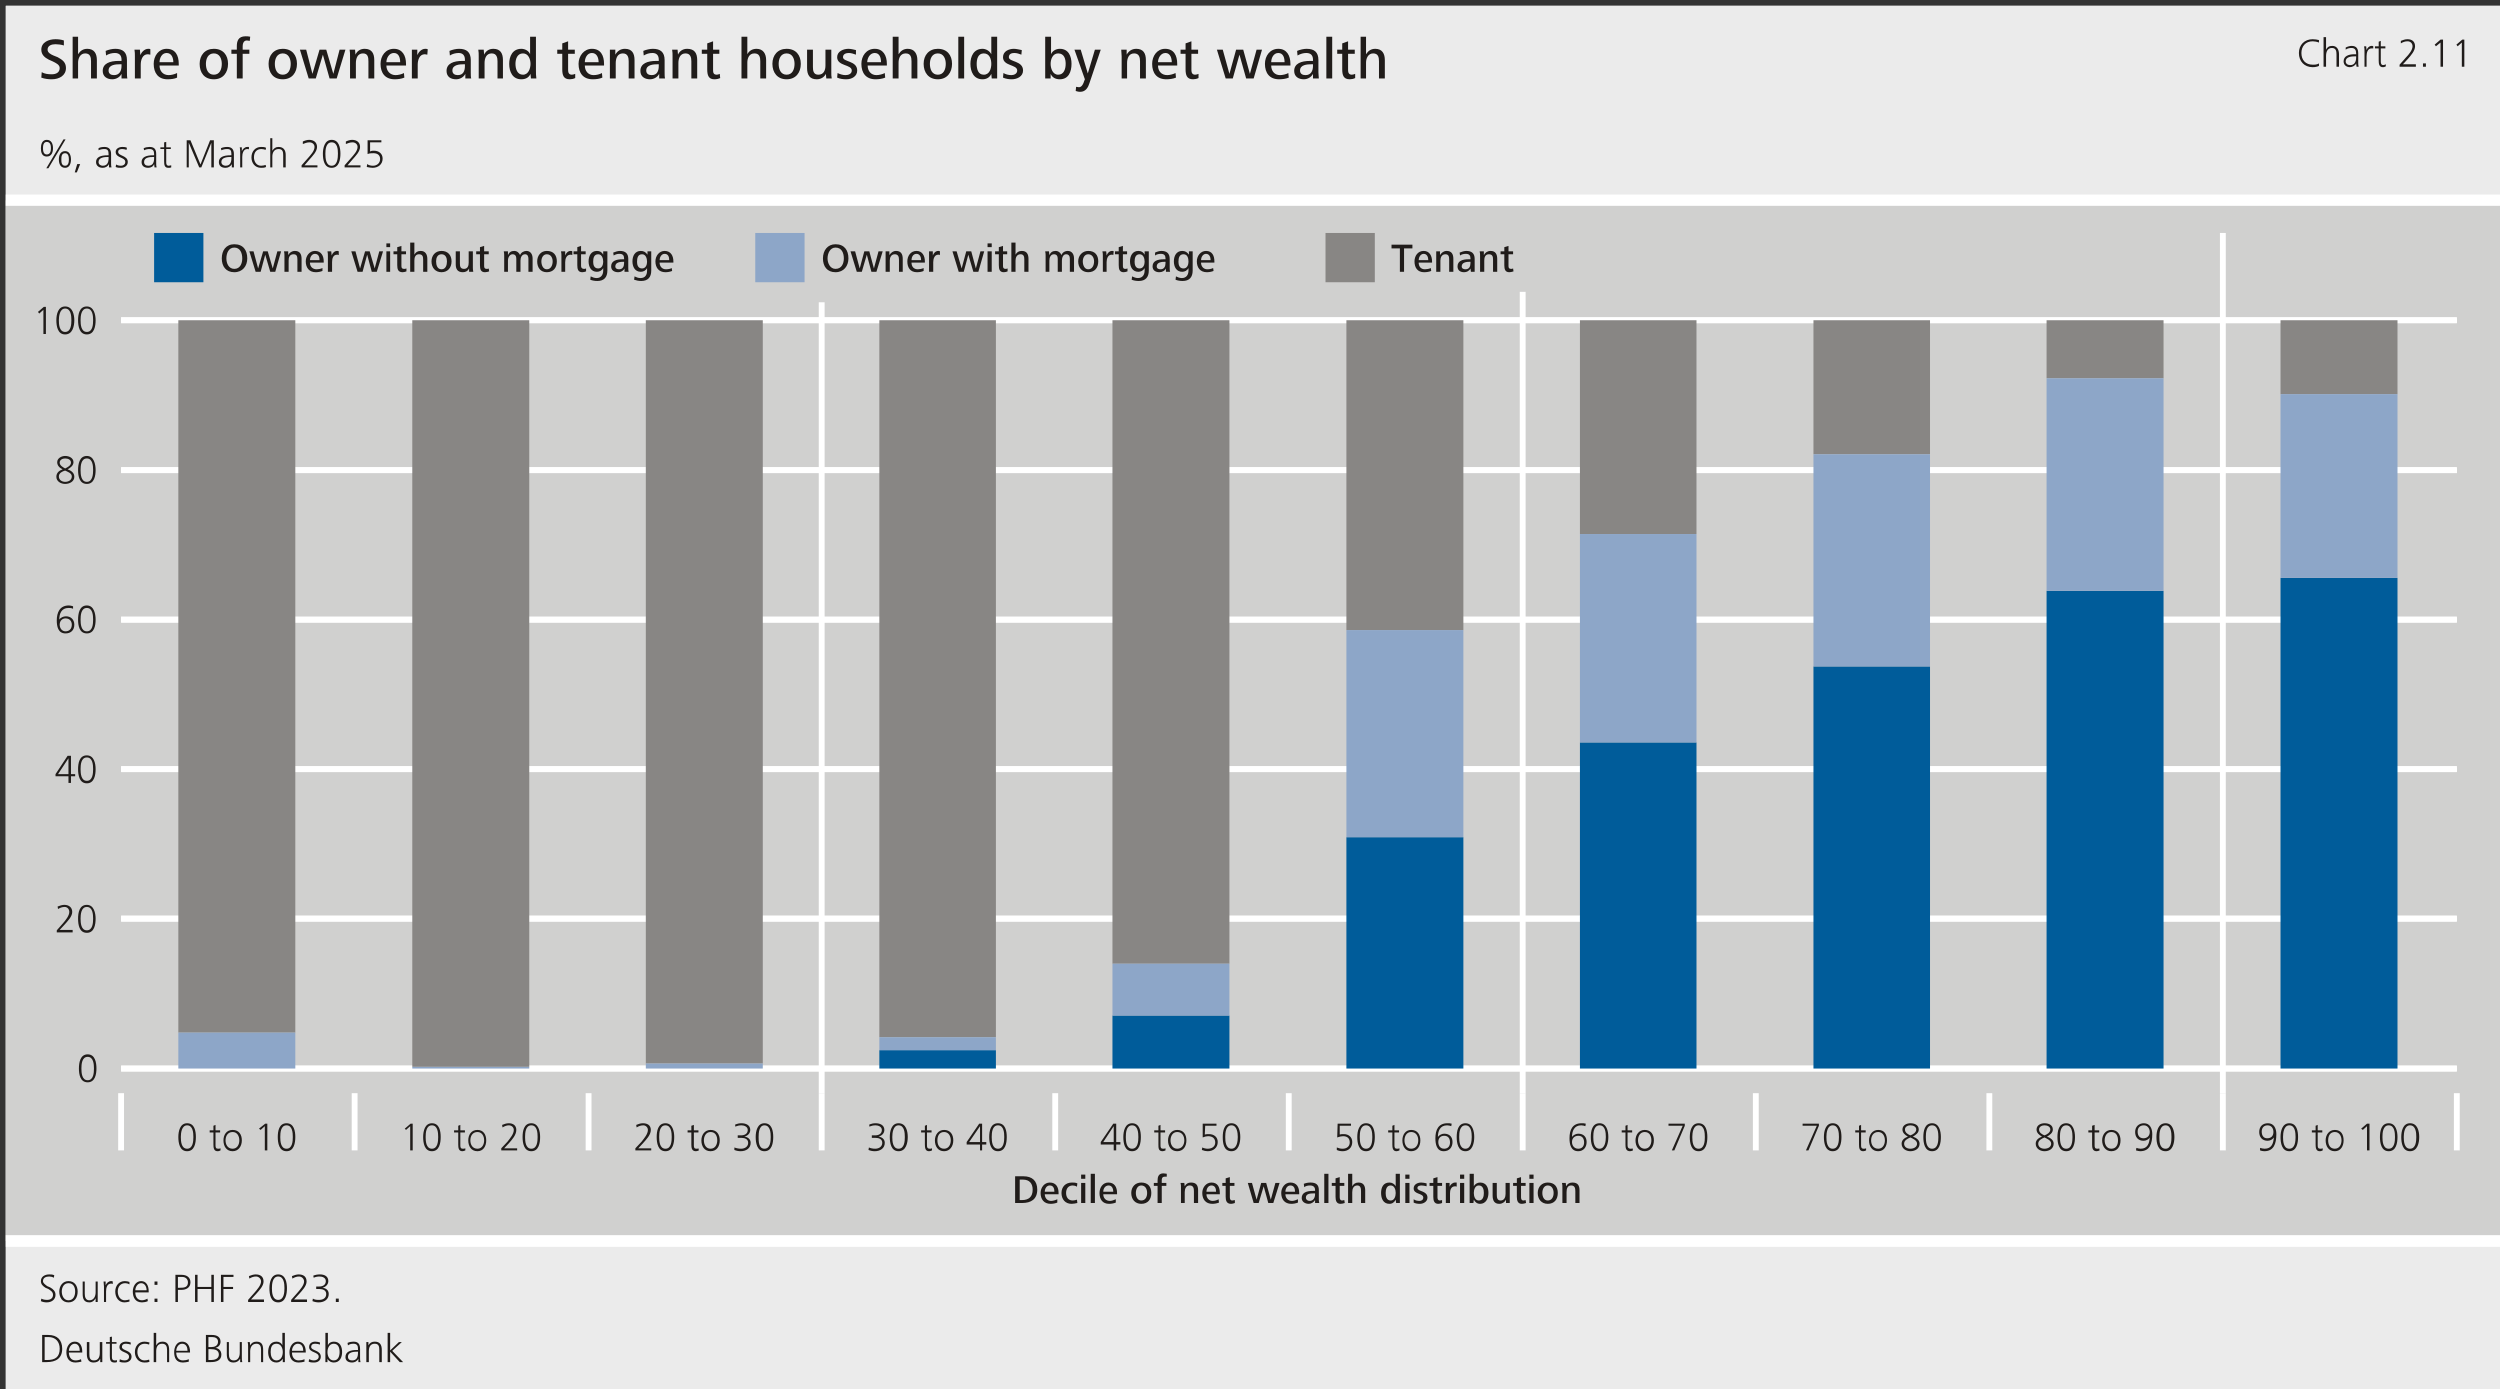 <?xml version="1.0" encoding="UTF-8"?>
<!DOCTYPE svg PUBLIC '-//W3C//DTD SVG 1.0//EN'
          'http://www.w3.org/TR/2001/REC-SVG-20010904/DTD/svg10.dtd'>
<svg xmlns:xlink="http://www.w3.org/1999/xlink" style="fill-opacity:1; color-rendering:auto; color-interpolation:auto; text-rendering:auto; stroke:black; stroke-linecap:square; stroke-miterlimit:10; shape-rendering:auto; stroke-opacity:1; fill:black; stroke-dasharray:none; font-weight:normal; stroke-width:1; font-family:&apos;Dialog&apos;; font-style:normal; stroke-linejoin:miter; font-size:12; stroke-dashoffset:0; image-rendering:auto;" width="1796" height="998" xmlns="http://www.w3.org/2000/svg"
><rect width="100%" height="100%" fill="#333333" stroke="none"/><!--Generated by the Batik Graphics2D SVG Generator--><defs id="genericDefs"
  /><g
  ><g transform="scale(4.168,4.167) translate(1,1) scale(72,72)" style="fill:white; text-rendering:geometricPrecision; color-rendering:optimizeQuality; stroke:white; image-rendering:optimizeQuality;"
    ><rect x="0" width="5.984" height="3.327" y="0" style="stroke:none;"
    /></g
    ><g transform="matrix(300.121,0,0,299.99,4.168,4.167)" style="fill:rgb(235,235,235); text-rendering:geometricPrecision; color-rendering:optimizeQuality; stroke:rgb(235,235,235); image-rendering:optimizeQuality;"
    ><path style="stroke:none;" d="M0 0 L5.984 0 L5.984 3.327 L0 3.327 L0 0 Z"
    /></g
    ><g transform="matrix(300.121,0,0,299.99,4.168,4.167)" style="fill:rgb(208,208,207); text-rendering:geometricPrecision; color-rendering:optimizeQuality; image-rendering:optimizeQuality; stroke:rgb(208,208,207); stroke-width:0;"
    ><path style="stroke:none;" d="M0 0.466 L5.984 0.466 L5.984 2.958 L0 2.958 L0 0.466 Z"
    /></g
    ><g transform="matrix(300.121,0,0,299.99,4.168,4.167)" style="fill:rgb(32,28,26); text-rendering:geometricPrecision; color-rendering:optimizeQuality; image-rendering:optimizeQuality; stroke:rgb(32,28,26); stroke-width:0;"
    ><path style="stroke:none;" d="M0.144 0.149 C0.144 0.135 0.135 0.129 0.124 0.123 L0.114 0.119 C0.107 0.116 0.1 0.112 0.1 0.105 C0.1 0.095 0.11 0.092 0.119 0.092 C0.125 0.092 0.133 0.093 0.139 0.095 L0.139 0.083 C0.133 0.081 0.126 0.08 0.119 0.08 C0.103 0.08 0.085 0.087 0.085 0.105 C0.085 0.117 0.093 0.124 0.103 0.129 L0.112 0.133 C0.12 0.137 0.129 0.141 0.129 0.149 C0.129 0.16 0.12 0.164 0.11 0.164 C0.101 0.164 0.093 0.163 0.086 0.159 L0.085 0.172 C0.093 0.175 0.102 0.176 0.11 0.176 C0.128 0.176 0.144 0.167 0.144 0.149 ZM0.218 0.174 L0.218 0.13 C0.218 0.115 0.212 0.103 0.195 0.103 C0.185 0.103 0.178 0.108 0.173 0.116 L0.173 0.074 L0.16 0.074 L0.16 0.174 L0.173 0.174 L0.173 0.136 C0.173 0.126 0.178 0.114 0.19 0.114 C0.202 0.114 0.204 0.123 0.204 0.133 L0.204 0.174 ZM0.291 0.174 C0.29 0.17 0.29 0.165 0.29 0.159 L0.29 0.13 C0.29 0.111 0.28 0.103 0.262 0.103 C0.255 0.103 0.246 0.105 0.239 0.108 L0.24 0.119 C0.246 0.115 0.254 0.113 0.261 0.113 C0.272 0.113 0.277 0.119 0.277 0.129 L0.277 0.132 C0.274 0.132 0.272 0.132 0.27 0.132 C0.249 0.132 0.232 0.138 0.232 0.156 C0.232 0.17 0.243 0.176 0.255 0.176 C0.264 0.176 0.273 0.171 0.277 0.163 L0.277 0.174 ZM0.277 0.144 C0.277 0.156 0.272 0.166 0.259 0.166 C0.252 0.166 0.246 0.163 0.246 0.155 C0.246 0.141 0.263 0.14 0.274 0.14 L0.277 0.14 ZM0.346 0.104 C0.345 0.103 0.343 0.103 0.341 0.103 C0.332 0.103 0.325 0.111 0.322 0.118 L0.321 0.105 L0.308 0.105 C0.309 0.11 0.309 0.116 0.309 0.121 L0.309 0.174 L0.323 0.174 L0.323 0.141 C0.323 0.13 0.327 0.116 0.34 0.116 C0.342 0.116 0.344 0.117 0.346 0.117 ZM0.414 0.143 L0.414 0.139 C0.414 0.119 0.406 0.103 0.385 0.103 C0.366 0.103 0.354 0.12 0.354 0.139 C0.354 0.161 0.365 0.176 0.387 0.176 C0.395 0.176 0.404 0.175 0.41 0.172 L0.41 0.161 C0.404 0.164 0.396 0.166 0.39 0.166 C0.376 0.166 0.368 0.156 0.368 0.143 ZM0.401 0.135 L0.368 0.135 C0.368 0.126 0.373 0.113 0.385 0.113 C0.397 0.113 0.401 0.125 0.401 0.135 Z"
      /><path style="stroke:none;" d="M0.532 0.139 C0.532 0.118 0.52 0.103 0.498 0.103 C0.477 0.103 0.464 0.118 0.464 0.139 C0.464 0.16 0.475 0.176 0.498 0.176 C0.52 0.176 0.532 0.16 0.532 0.139 ZM0.517 0.139 C0.517 0.152 0.512 0.165 0.498 0.165 C0.484 0.165 0.479 0.152 0.479 0.139 C0.479 0.127 0.484 0.114 0.498 0.114 C0.512 0.114 0.517 0.127 0.517 0.139 ZM0.585 0.074 C0.581 0.073 0.577 0.073 0.574 0.073 C0.556 0.073 0.553 0.085 0.553 0.097 L0.553 0.105 L0.54 0.105 L0.54 0.115 L0.553 0.115 L0.553 0.174 L0.567 0.174 L0.567 0.115 L0.583 0.115 L0.583 0.105 L0.567 0.105 L0.567 0.097 C0.567 0.093 0.568 0.083 0.577 0.083 C0.579 0.083 0.582 0.084 0.584 0.084 Z"
      /><path style="stroke:none;" d="M0.697 0.139 C0.697 0.118 0.685 0.103 0.663 0.103 C0.642 0.103 0.629 0.118 0.629 0.139 C0.629 0.16 0.64 0.176 0.663 0.176 C0.685 0.176 0.697 0.16 0.697 0.139 ZM0.682 0.139 C0.682 0.152 0.677 0.165 0.663 0.165 C0.649 0.165 0.644 0.152 0.644 0.139 C0.644 0.127 0.649 0.114 0.663 0.114 C0.677 0.114 0.682 0.127 0.682 0.139 ZM0.813 0.105 L0.799 0.105 L0.784 0.163 L0.767 0.105 L0.751 0.105 L0.734 0.163 L0.719 0.105 L0.704 0.105 L0.725 0.174 L0.742 0.174 L0.759 0.117 L0.775 0.174 L0.792 0.174 ZM0.882 0.174 L0.882 0.13 C0.882 0.114 0.876 0.103 0.859 0.103 C0.849 0.103 0.841 0.108 0.837 0.117 L0.836 0.105 L0.823 0.105 C0.824 0.11 0.824 0.116 0.824 0.121 L0.824 0.174 L0.838 0.174 L0.838 0.137 C0.838 0.126 0.842 0.114 0.855 0.114 C0.867 0.114 0.868 0.124 0.868 0.133 L0.868 0.174 ZM0.958 0.143 L0.958 0.139 C0.958 0.119 0.949 0.103 0.929 0.103 C0.909 0.103 0.897 0.12 0.897 0.139 C0.897 0.161 0.908 0.176 0.931 0.176 C0.938 0.176 0.947 0.175 0.954 0.172 L0.953 0.161 C0.948 0.164 0.939 0.166 0.933 0.166 C0.92 0.166 0.911 0.156 0.911 0.143 ZM0.944 0.135 L0.911 0.135 C0.911 0.126 0.917 0.113 0.929 0.113 C0.941 0.113 0.944 0.125 0.944 0.135 ZM1.01 0.104 C1.008 0.103 1.006 0.103 1.004 0.103 C0.995 0.103 0.988 0.111 0.985 0.118 L0.985 0.105 L0.972 0.105 C0.972 0.11 0.972 0.116 0.972 0.121 L0.972 0.174 L0.986 0.174 L0.986 0.141 C0.986 0.13 0.99 0.116 1.003 0.116 C1.005 0.116 1.007 0.117 1.009 0.117 Z"
      /><path style="stroke:none;" d="M1.114 0.174 C1.113 0.17 1.113 0.165 1.113 0.159 L1.113 0.13 C1.113 0.111 1.103 0.103 1.085 0.103 C1.078 0.103 1.069 0.105 1.062 0.108 L1.063 0.119 C1.069 0.115 1.077 0.113 1.084 0.113 C1.094 0.113 1.099 0.119 1.099 0.129 L1.099 0.132 C1.097 0.132 1.094 0.132 1.093 0.132 C1.072 0.132 1.055 0.138 1.055 0.156 C1.055 0.17 1.065 0.176 1.078 0.176 C1.087 0.176 1.096 0.171 1.1 0.163 L1.1 0.174 ZM1.099 0.144 C1.099 0.156 1.095 0.166 1.082 0.166 C1.075 0.166 1.069 0.163 1.069 0.155 C1.069 0.141 1.086 0.14 1.097 0.14 L1.099 0.14 ZM1.19 0.174 L1.19 0.13 C1.19 0.114 1.184 0.103 1.167 0.103 C1.157 0.103 1.149 0.108 1.145 0.117 L1.144 0.105 L1.131 0.105 C1.132 0.11 1.132 0.116 1.132 0.121 L1.132 0.174 L1.146 0.174 L1.146 0.137 C1.146 0.126 1.15 0.114 1.163 0.114 C1.175 0.114 1.177 0.124 1.177 0.133 L1.177 0.174 ZM1.27 0.174 C1.269 0.168 1.269 0.161 1.269 0.153 L1.269 0.074 L1.255 0.074 L1.255 0.116 C1.252 0.108 1.243 0.103 1.234 0.103 C1.213 0.103 1.205 0.121 1.205 0.139 C1.205 0.158 1.213 0.176 1.234 0.176 C1.244 0.176 1.252 0.172 1.256 0.163 L1.257 0.174 ZM1.256 0.139 C1.256 0.15 1.251 0.165 1.238 0.165 C1.224 0.165 1.22 0.151 1.22 0.139 C1.22 0.128 1.224 0.114 1.238 0.114 C1.251 0.114 1.256 0.128 1.256 0.139 Z"
      /><path style="stroke:none;" d="M1.363 0.173 L1.363 0.163 C1.36 0.164 1.358 0.165 1.355 0.165 C1.348 0.165 1.346 0.16 1.346 0.154 L1.346 0.115 L1.362 0.115 L1.362 0.105 L1.346 0.105 L1.346 0.085 L1.332 0.09 L1.332 0.105 L1.32 0.105 L1.32 0.115 L1.332 0.115 L1.332 0.152 C1.332 0.166 1.335 0.176 1.35 0.176 C1.354 0.176 1.359 0.175 1.363 0.173 ZM1.432 0.143 L1.432 0.139 C1.432 0.119 1.424 0.103 1.403 0.103 C1.384 0.103 1.371 0.12 1.371 0.139 C1.371 0.161 1.382 0.176 1.405 0.176 C1.413 0.176 1.421 0.175 1.428 0.172 L1.427 0.161 C1.422 0.164 1.414 0.166 1.407 0.166 C1.394 0.166 1.386 0.156 1.386 0.143 ZM1.419 0.135 L1.386 0.135 C1.386 0.126 1.391 0.113 1.403 0.113 C1.415 0.113 1.419 0.125 1.419 0.135 ZM1.505 0.174 L1.505 0.13 C1.505 0.114 1.499 0.103 1.482 0.103 C1.472 0.103 1.464 0.108 1.459 0.117 L1.459 0.105 L1.446 0.105 C1.446 0.11 1.446 0.116 1.446 0.121 L1.446 0.174 L1.46 0.174 L1.46 0.137 C1.46 0.126 1.464 0.114 1.477 0.114 C1.489 0.114 1.491 0.124 1.491 0.133 L1.491 0.174 ZM1.578 0.174 C1.577 0.17 1.577 0.165 1.577 0.159 L1.577 0.13 C1.577 0.111 1.567 0.103 1.549 0.103 C1.542 0.103 1.533 0.105 1.526 0.108 L1.527 0.119 C1.534 0.115 1.54 0.113 1.548 0.113 C1.558 0.113 1.563 0.119 1.563 0.129 L1.563 0.132 C1.561 0.132 1.558 0.132 1.557 0.132 C1.536 0.132 1.519 0.138 1.519 0.156 C1.519 0.17 1.53 0.176 1.542 0.176 C1.551 0.176 1.56 0.171 1.564 0.163 L1.564 0.174 ZM1.563 0.144 C1.563 0.156 1.559 0.166 1.546 0.166 C1.539 0.166 1.533 0.163 1.533 0.155 C1.533 0.141 1.55 0.14 1.561 0.14 L1.563 0.14 ZM1.655 0.174 L1.655 0.13 C1.655 0.114 1.649 0.103 1.631 0.103 C1.621 0.103 1.613 0.108 1.609 0.117 L1.608 0.105 L1.595 0.105 C1.596 0.11 1.596 0.116 1.596 0.121 L1.596 0.174 L1.61 0.174 L1.61 0.137 C1.61 0.126 1.614 0.114 1.627 0.114 C1.639 0.114 1.641 0.124 1.641 0.133 L1.641 0.174 ZM1.71 0.173 L1.709 0.163 C1.707 0.164 1.704 0.165 1.702 0.165 C1.694 0.165 1.693 0.16 1.693 0.154 L1.693 0.115 L1.708 0.115 L1.708 0.105 L1.693 0.105 L1.693 0.085 L1.679 0.09 L1.679 0.105 L1.666 0.105 L1.666 0.115 L1.679 0.115 L1.679 0.152 C1.679 0.166 1.682 0.176 1.696 0.176 C1.701 0.176 1.706 0.175 1.71 0.173 Z"
      /><path style="stroke:none;" d="M1.82 0.174 L1.82 0.13 C1.82 0.115 1.813 0.103 1.797 0.103 C1.787 0.103 1.779 0.108 1.775 0.116 L1.775 0.074 L1.761 0.074 L1.761 0.174 L1.775 0.174 L1.775 0.136 C1.775 0.126 1.779 0.114 1.792 0.114 C1.804 0.114 1.806 0.123 1.806 0.133 L1.806 0.174 ZM1.903 0.139 C1.903 0.118 1.891 0.103 1.869 0.103 C1.848 0.103 1.835 0.118 1.835 0.139 C1.835 0.16 1.847 0.176 1.869 0.176 C1.891 0.176 1.903 0.16 1.903 0.139 ZM1.888 0.139 C1.888 0.152 1.883 0.165 1.869 0.165 C1.855 0.165 1.85 0.152 1.85 0.139 C1.85 0.127 1.855 0.114 1.869 0.114 C1.883 0.114 1.888 0.127 1.888 0.139 ZM1.977 0.174 C1.976 0.169 1.976 0.164 1.976 0.158 L1.976 0.105 L1.962 0.105 L1.962 0.143 C1.962 0.154 1.958 0.165 1.945 0.165 C1.933 0.165 1.932 0.155 1.932 0.146 L1.932 0.105 L1.918 0.105 L1.918 0.149 C1.918 0.165 1.924 0.176 1.941 0.176 C1.951 0.176 1.959 0.171 1.963 0.163 L1.964 0.174 ZM2.038 0.155 C2.038 0.131 2.004 0.135 2.004 0.123 C2.004 0.115 2.012 0.113 2.018 0.113 C2.023 0.113 2.03 0.115 2.035 0.117 L2.035 0.106 C2.03 0.105 2.023 0.103 2.017 0.103 C2.005 0.103 1.99 0.109 1.99 0.123 C1.99 0.145 2.025 0.14 2.025 0.155 C2.025 0.163 2.017 0.166 2.01 0.166 C2.004 0.166 1.997 0.164 1.991 0.161 L1.99 0.172 C1.997 0.175 2.004 0.176 2.012 0.176 C2.025 0.176 2.038 0.169 2.038 0.155 ZM2.109 0.143 L2.109 0.139 C2.109 0.119 2.1 0.103 2.08 0.103 C2.06 0.103 2.048 0.12 2.048 0.139 C2.048 0.161 2.059 0.176 2.082 0.176 C2.089 0.176 2.098 0.175 2.105 0.172 L2.104 0.161 C2.099 0.164 2.09 0.166 2.084 0.166 C2.071 0.166 2.063 0.156 2.063 0.143 ZM2.095 0.135 L2.062 0.135 C2.062 0.126 2.068 0.113 2.08 0.113 C2.092 0.113 2.095 0.125 2.095 0.135 ZM2.182 0.174 L2.182 0.13 C2.182 0.115 2.175 0.103 2.159 0.103 C2.149 0.103 2.142 0.108 2.137 0.116 L2.137 0.074 L2.123 0.074 L2.123 0.174 L2.137 0.174 L2.137 0.136 C2.137 0.126 2.141 0.114 2.154 0.114 C2.166 0.114 2.168 0.123 2.168 0.133 L2.168 0.174 ZM2.265 0.139 C2.265 0.118 2.253 0.103 2.231 0.103 C2.21 0.103 2.197 0.118 2.197 0.139 C2.197 0.16 2.209 0.176 2.231 0.176 C2.253 0.176 2.265 0.16 2.265 0.139 ZM2.25 0.139 C2.25 0.152 2.245 0.165 2.231 0.165 C2.217 0.165 2.212 0.152 2.212 0.139 C2.212 0.127 2.217 0.114 2.231 0.114 C2.245 0.114 2.25 0.127 2.25 0.139 ZM2.294 0.174 L2.294 0.074 L2.28 0.074 L2.28 0.174 ZM2.373 0.174 C2.373 0.168 2.373 0.161 2.373 0.153 L2.373 0.074 L2.359 0.074 L2.359 0.116 C2.355 0.108 2.346 0.103 2.338 0.103 C2.317 0.103 2.309 0.121 2.309 0.139 C2.309 0.158 2.317 0.176 2.338 0.176 C2.347 0.176 2.355 0.172 2.359 0.163 L2.36 0.174 ZM2.359 0.139 C2.359 0.15 2.355 0.165 2.341 0.165 C2.327 0.165 2.324 0.151 2.324 0.139 C2.324 0.128 2.327 0.114 2.341 0.114 C2.355 0.114 2.359 0.128 2.359 0.139 ZM2.435 0.155 C2.435 0.131 2.401 0.135 2.401 0.123 C2.401 0.115 2.408 0.113 2.414 0.113 C2.42 0.113 2.426 0.115 2.431 0.117 L2.432 0.106 C2.426 0.105 2.419 0.103 2.413 0.103 C2.401 0.103 2.387 0.109 2.387 0.123 C2.387 0.145 2.421 0.14 2.421 0.155 C2.421 0.163 2.413 0.166 2.407 0.166 C2.4 0.166 2.393 0.164 2.388 0.161 L2.387 0.172 C2.394 0.175 2.401 0.176 2.408 0.176 C2.421 0.176 2.435 0.169 2.435 0.155 Z"
      /><path style="stroke:none;" d="M2.551 0.139 C2.551 0.121 2.544 0.103 2.523 0.103 C2.514 0.103 2.505 0.108 2.502 0.116 L2.502 0.074 L2.488 0.074 L2.488 0.174 L2.501 0.174 L2.501 0.163 C2.505 0.172 2.513 0.176 2.523 0.176 C2.544 0.176 2.551 0.158 2.551 0.139 ZM2.537 0.139 C2.537 0.151 2.533 0.165 2.519 0.165 C2.506 0.165 2.501 0.15 2.501 0.139 C2.501 0.128 2.506 0.114 2.519 0.114 C2.534 0.114 2.537 0.128 2.537 0.139 ZM2.621 0.105 L2.607 0.105 L2.59 0.162 L2.573 0.105 L2.558 0.105 L2.583 0.176 L2.581 0.181 C2.58 0.185 2.576 0.195 2.569 0.195 C2.566 0.195 2.564 0.194 2.562 0.194 L2.561 0.204 C2.565 0.205 2.567 0.206 2.572 0.206 C2.585 0.206 2.591 0.195 2.594 0.185 Z"
      /><path style="stroke:none;" d="M2.729 0.174 L2.729 0.13 C2.729 0.114 2.723 0.103 2.706 0.103 C2.696 0.103 2.688 0.108 2.683 0.117 L2.683 0.105 L2.67 0.105 C2.67 0.11 2.671 0.116 2.671 0.121 L2.671 0.174 L2.684 0.174 L2.684 0.137 C2.684 0.126 2.688 0.114 2.701 0.114 C2.713 0.114 2.715 0.124 2.715 0.133 L2.715 0.174 ZM2.804 0.143 L2.804 0.139 C2.804 0.119 2.796 0.103 2.775 0.103 C2.756 0.103 2.744 0.12 2.744 0.139 C2.744 0.161 2.755 0.176 2.778 0.176 C2.785 0.176 2.794 0.175 2.801 0.172 L2.8 0.161 C2.794 0.164 2.786 0.166 2.78 0.166 C2.766 0.166 2.758 0.156 2.758 0.143 ZM2.791 0.135 L2.758 0.135 C2.758 0.126 2.764 0.113 2.776 0.113 C2.787 0.113 2.791 0.125 2.791 0.135 ZM2.855 0.173 L2.855 0.163 C2.852 0.164 2.85 0.165 2.847 0.165 C2.84 0.165 2.838 0.16 2.838 0.154 L2.838 0.115 L2.854 0.115 L2.854 0.105 L2.838 0.105 L2.838 0.085 L2.824 0.09 L2.824 0.105 L2.812 0.105 L2.812 0.115 L2.824 0.115 L2.824 0.152 C2.824 0.166 2.827 0.176 2.842 0.176 C2.846 0.176 2.851 0.175 2.855 0.173 Z"
      /><path style="stroke:none;" d="M3.007 0.105 L2.994 0.105 L2.978 0.163 L2.962 0.105 L2.945 0.105 L2.929 0.163 L2.913 0.105 L2.899 0.105 L2.92 0.174 L2.937 0.174 L2.953 0.117 L2.969 0.174 L2.987 0.174 ZM3.075 0.143 L3.075 0.139 C3.075 0.119 3.066 0.103 3.046 0.103 C3.026 0.103 3.014 0.12 3.014 0.139 C3.014 0.161 3.025 0.176 3.048 0.176 C3.055 0.176 3.064 0.175 3.071 0.172 L3.07 0.161 C3.065 0.164 3.056 0.166 3.05 0.166 C3.037 0.166 3.029 0.156 3.029 0.143 ZM3.061 0.135 L3.029 0.135 C3.029 0.126 3.034 0.113 3.046 0.113 C3.058 0.113 3.061 0.125 3.061 0.135 ZM3.143 0.174 C3.143 0.17 3.142 0.165 3.142 0.159 L3.142 0.13 C3.142 0.111 3.132 0.103 3.114 0.103 C3.107 0.103 3.098 0.105 3.091 0.108 L3.092 0.119 C3.099 0.115 3.106 0.113 3.113 0.113 C3.124 0.113 3.129 0.119 3.129 0.129 L3.129 0.132 C3.127 0.132 3.124 0.132 3.122 0.132 C3.101 0.132 3.084 0.138 3.084 0.156 C3.084 0.17 3.095 0.176 3.107 0.176 C3.116 0.176 3.125 0.171 3.129 0.163 L3.129 0.174 ZM3.129 0.144 C3.129 0.156 3.124 0.166 3.111 0.166 C3.104 0.166 3.098 0.163 3.098 0.155 C3.098 0.141 3.115 0.14 3.126 0.14 L3.129 0.14 ZM3.175 0.174 L3.175 0.074 L3.161 0.074 L3.161 0.174 ZM3.23 0.173 L3.23 0.163 C3.227 0.164 3.225 0.165 3.222 0.165 C3.215 0.165 3.213 0.16 3.213 0.154 L3.213 0.115 L3.229 0.115 L3.229 0.105 L3.213 0.105 L3.213 0.085 L3.199 0.09 L3.199 0.105 L3.187 0.105 L3.187 0.115 L3.199 0.115 L3.199 0.152 C3.199 0.166 3.202 0.176 3.217 0.176 C3.221 0.176 3.226 0.175 3.23 0.173 ZM3.301 0.174 L3.301 0.13 C3.301 0.115 3.295 0.103 3.278 0.103 C3.268 0.103 3.261 0.108 3.256 0.116 L3.256 0.074 L3.243 0.074 L3.243 0.174 L3.256 0.174 L3.256 0.136 C3.256 0.126 3.261 0.114 3.273 0.114 C3.285 0.114 3.287 0.123 3.287 0.133 L3.287 0.174 Z"
    /></g
    ><g transform="matrix(300.121,0,0,299.99,4.168,4.167)" style="fill:rgb(32,28,26); text-rendering:geometricPrecision; color-rendering:optimizeQuality; image-rendering:optimizeQuality; stroke:rgb(32,28,26); stroke-width:0;"
    ><path style="stroke:none;" d="M0.119 3.087 C0.119 3.078 0.113 3.073 0.106 3.069 L0.099 3.066 C0.094 3.062 0.089 3.059 0.089 3.054 C0.089 3.046 0.096 3.043 0.104 3.043 C0.107 3.043 0.112 3.044 0.115 3.046 L0.116 3.04 C0.112 3.038 0.108 3.038 0.104 3.038 C0.094 3.038 0.084 3.043 0.084 3.054 C0.084 3.062 0.089 3.066 0.095 3.07 L0.102 3.073 C0.108 3.077 0.113 3.08 0.113 3.087 C0.113 3.095 0.107 3.099 0.099 3.099 C0.093 3.099 0.089 3.098 0.085 3.096 L0.084 3.102 C0.088 3.104 0.093 3.105 0.098 3.105 C0.11 3.105 0.119 3.098 0.119 3.087 ZM0.172 3.079 C0.172 3.066 0.165 3.054 0.15 3.054 C0.136 3.054 0.128 3.066 0.128 3.079 C0.128 3.093 0.135 3.105 0.15 3.105 C0.165 3.105 0.172 3.093 0.172 3.079 ZM0.166 3.079 C0.166 3.089 0.162 3.1 0.15 3.1 C0.139 3.1 0.134 3.089 0.134 3.079 C0.134 3.069 0.139 3.059 0.15 3.059 C0.162 3.059 0.166 3.069 0.166 3.079 ZM0.22 3.104 C0.22 3.1 0.22 3.096 0.22 3.092 L0.22 3.055 L0.215 3.055 L0.215 3.081 C0.215 3.09 0.211 3.1 0.2 3.1 C0.191 3.1 0.189 3.092 0.189 3.084 L0.189 3.055 L0.184 3.055 L0.184 3.085 C0.184 3.096 0.187 3.105 0.2 3.105 C0.207 3.105 0.212 3.101 0.215 3.095 L0.215 3.104 ZM0.256 3.055 C0.255 3.054 0.253 3.054 0.252 3.054 C0.246 3.054 0.241 3.059 0.239 3.064 L0.239 3.055 L0.234 3.055 C0.234 3.059 0.235 3.063 0.235 3.067 L0.235 3.104 L0.24 3.104 L0.24 3.079 C0.24 3.071 0.242 3.06 0.252 3.06 C0.253 3.06 0.254 3.06 0.256 3.061 Z"
      /><path style="stroke:none;" d="M0.296 3.103 L0.296 3.098 C0.292 3.099 0.289 3.1 0.285 3.1 C0.274 3.1 0.268 3.09 0.268 3.079 C0.268 3.068 0.274 3.059 0.286 3.059 C0.289 3.059 0.293 3.06 0.296 3.062 L0.296 3.056 C0.293 3.055 0.289 3.054 0.285 3.054 C0.271 3.054 0.262 3.065 0.262 3.079 C0.262 3.093 0.27 3.105 0.284 3.105 C0.288 3.105 0.292 3.104 0.296 3.103 ZM0.342 3.081 L0.342 3.078 C0.342 3.066 0.337 3.054 0.324 3.054 C0.311 3.054 0.304 3.067 0.304 3.079 C0.304 3.093 0.31 3.105 0.326 3.105 C0.33 3.105 0.336 3.104 0.34 3.102 L0.339 3.096 C0.336 3.098 0.33 3.1 0.326 3.1 C0.315 3.1 0.31 3.091 0.31 3.081 ZM0.337 3.076 L0.31 3.076 C0.31 3.069 0.315 3.059 0.324 3.059 C0.333 3.059 0.337 3.068 0.337 3.076 Z"
      /><path style="stroke:none;" d="M0.363 3.063 L0.363 3.055 L0.356 3.055 L0.356 3.063 ZM0.363 3.104 L0.363 3.096 L0.356 3.096 L0.356 3.104 Z"
      /><path style="stroke:none;" d="M0.442 3.057 C0.442 3.045 0.433 3.039 0.421 3.039 L0.406 3.039 L0.406 3.104 L0.412 3.104 L0.412 3.075 L0.421 3.075 C0.431 3.075 0.442 3.07 0.442 3.057 ZM0.436 3.057 C0.436 3.069 0.427 3.07 0.417 3.07 L0.412 3.07 L0.412 3.044 L0.422 3.044 C0.43 3.044 0.436 3.049 0.436 3.057 ZM0.498 3.104 L0.498 3.039 L0.492 3.039 L0.492 3.068 L0.459 3.068 L0.459 3.039 L0.453 3.039 L0.453 3.104 L0.459 3.104 L0.459 3.073 L0.492 3.073 L0.492 3.104 ZM0.545 3.044 L0.545 3.039 L0.515 3.039 L0.515 3.104 L0.521 3.104 L0.521 3.073 L0.544 3.073 L0.544 3.068 L0.521 3.068 L0.521 3.044 Z"
      /><path style="stroke:none;" d="M0.618 3.104 L0.618 3.098 L0.587 3.098 L0.599 3.085 C0.606 3.077 0.617 3.066 0.617 3.055 C0.617 3.043 0.609 3.038 0.598 3.038 C0.593 3.038 0.587 3.04 0.582 3.042 L0.583 3.048 C0.588 3.045 0.593 3.043 0.599 3.043 C0.605 3.043 0.611 3.048 0.611 3.055 C0.611 3.064 0.601 3.075 0.595 3.082 L0.58 3.099 L0.58 3.104 ZM0.673 3.071 C0.673 3.058 0.67 3.038 0.652 3.038 C0.635 3.038 0.631 3.057 0.631 3.071 C0.631 3.086 0.634 3.105 0.652 3.105 C0.67 3.105 0.673 3.085 0.673 3.071 ZM0.667 3.071 C0.667 3.081 0.666 3.099 0.652 3.099 C0.638 3.099 0.637 3.081 0.637 3.071 C0.637 3.062 0.638 3.043 0.652 3.043 C0.666 3.043 0.667 3.061 0.667 3.071 ZM0.721 3.104 L0.721 3.098 L0.69 3.098 L0.702 3.085 C0.709 3.077 0.72 3.066 0.72 3.055 C0.72 3.043 0.712 3.038 0.701 3.038 C0.696 3.038 0.69 3.04 0.685 3.042 L0.686 3.048 C0.691 3.045 0.696 3.043 0.702 3.043 C0.708 3.043 0.714 3.048 0.714 3.055 C0.714 3.064 0.704 3.075 0.698 3.082 L0.683 3.099 L0.683 3.104 ZM0.773 3.085 C0.773 3.076 0.767 3.071 0.758 3.07 C0.766 3.068 0.772 3.062 0.772 3.054 C0.772 3.042 0.762 3.038 0.752 3.038 C0.746 3.038 0.741 3.039 0.736 3.041 L0.737 3.046 C0.741 3.044 0.746 3.043 0.751 3.043 C0.758 3.043 0.766 3.046 0.766 3.054 C0.766 3.063 0.759 3.067 0.75 3.067 L0.743 3.067 L0.743 3.073 L0.751 3.073 C0.759 3.073 0.767 3.076 0.767 3.085 C0.767 3.095 0.759 3.099 0.75 3.099 C0.745 3.099 0.74 3.099 0.735 3.096 L0.734 3.102 C0.739 3.104 0.744 3.105 0.749 3.105 C0.762 3.105 0.773 3.098 0.773 3.085 ZM0.797 3.104 L0.797 3.096 L0.79 3.096 L0.79 3.104 Z"
      /><path style="stroke:none;" d="M0.135 3.216 C0.135 3.195 0.123 3.183 0.102 3.183 L0.087 3.183 L0.087 3.248 L0.098 3.248 C0.12 3.248 0.135 3.239 0.135 3.216 ZM0.129 3.216 C0.129 3.236 0.118 3.243 0.099 3.243 L0.093 3.243 L0.093 3.188 L0.102 3.188 C0.119 3.188 0.129 3.199 0.129 3.216 ZM0.183 3.225 L0.183 3.223 C0.183 3.21 0.178 3.199 0.165 3.199 C0.152 3.199 0.145 3.212 0.145 3.224 C0.145 3.238 0.151 3.249 0.167 3.249 C0.171 3.249 0.176 3.248 0.181 3.247 L0.18 3.241 C0.176 3.243 0.171 3.244 0.167 3.244 C0.156 3.244 0.151 3.235 0.151 3.225 ZM0.177 3.221 L0.151 3.221 C0.151 3.214 0.156 3.204 0.165 3.204 C0.174 3.204 0.177 3.213 0.177 3.221 ZM0.231 3.248 C0.231 3.244 0.231 3.24 0.231 3.237 L0.231 3.2 L0.225 3.2 L0.225 3.226 C0.225 3.235 0.222 3.244 0.211 3.244 C0.201 3.244 0.2 3.237 0.2 3.228 L0.2 3.2 L0.194 3.2 L0.194 3.229 C0.194 3.24 0.198 3.249 0.21 3.249 C0.218 3.249 0.223 3.246 0.226 3.24 L0.226 3.248 ZM0.266 3.248 L0.266 3.243 C0.264 3.244 0.263 3.244 0.261 3.244 C0.255 3.244 0.254 3.24 0.254 3.236 L0.254 3.204 L0.265 3.204 L0.265 3.2 L0.254 3.2 L0.254 3.187 L0.249 3.188 L0.249 3.2 L0.24 3.2 L0.24 3.204 L0.249 3.204 L0.249 3.233 C0.249 3.242 0.25 3.249 0.26 3.249 C0.262 3.249 0.264 3.249 0.266 3.248 Z"
      /><path style="stroke:none;" d="M0.301 3.235 C0.301 3.219 0.278 3.221 0.278 3.212 C0.278 3.205 0.283 3.204 0.288 3.204 C0.291 3.204 0.296 3.205 0.299 3.206 L0.299 3.201 C0.296 3.2 0.292 3.199 0.288 3.199 C0.28 3.199 0.272 3.203 0.272 3.212 C0.272 3.226 0.295 3.223 0.295 3.235 C0.295 3.241 0.29 3.244 0.285 3.244 C0.281 3.244 0.276 3.243 0.273 3.241 L0.272 3.247 C0.276 3.249 0.281 3.249 0.285 3.249 C0.293 3.249 0.301 3.244 0.301 3.235 ZM0.344 3.247 L0.343 3.242 C0.34 3.243 0.336 3.244 0.332 3.244 C0.321 3.244 0.315 3.234 0.315 3.224 C0.315 3.212 0.321 3.204 0.333 3.204 C0.336 3.204 0.34 3.205 0.343 3.206 L0.344 3.201 C0.34 3.2 0.336 3.199 0.332 3.199 C0.318 3.199 0.309 3.21 0.309 3.224 C0.309 3.237 0.317 3.249 0.332 3.249 C0.336 3.249 0.34 3.249 0.344 3.247 ZM0.391 3.248 L0.391 3.219 C0.391 3.207 0.387 3.199 0.375 3.199 C0.368 3.199 0.363 3.202 0.36 3.208 L0.36 3.178 L0.354 3.178 L0.354 3.248 L0.36 3.248 L0.36 3.222 C0.36 3.213 0.363 3.204 0.374 3.204 C0.384 3.204 0.386 3.211 0.386 3.219 L0.386 3.248 ZM0.441 3.225 L0.441 3.223 C0.441 3.21 0.435 3.199 0.422 3.199 C0.409 3.199 0.403 3.212 0.403 3.224 C0.403 3.238 0.408 3.249 0.424 3.249 C0.428 3.249 0.434 3.248 0.438 3.247 L0.438 3.241 C0.434 3.243 0.428 3.244 0.424 3.244 C0.413 3.244 0.408 3.235 0.408 3.225 ZM0.435 3.221 L0.408 3.221 C0.408 3.214 0.413 3.204 0.422 3.204 C0.432 3.204 0.435 3.213 0.435 3.221 Z"
      /><path style="stroke:none;" d="M0.516 3.23 C0.516 3.221 0.51 3.215 0.502 3.214 C0.509 3.212 0.514 3.207 0.514 3.199 C0.514 3.187 0.504 3.183 0.494 3.183 L0.479 3.183 L0.479 3.248 L0.491 3.248 C0.504 3.248 0.516 3.244 0.516 3.23 ZM0.508 3.199 C0.508 3.209 0.5 3.212 0.492 3.212 L0.485 3.212 L0.485 3.188 L0.494 3.188 C0.501 3.188 0.508 3.191 0.508 3.199 ZM0.51 3.23 C0.51 3.24 0.5 3.243 0.492 3.243 L0.485 3.243 L0.485 3.217 L0.491 3.217 C0.5 3.217 0.51 3.219 0.51 3.23 ZM0.566 3.248 C0.565 3.244 0.565 3.24 0.565 3.237 L0.565 3.2 L0.56 3.2 L0.56 3.226 C0.56 3.235 0.556 3.244 0.546 3.244 C0.536 3.244 0.534 3.237 0.534 3.228 L0.534 3.2 L0.529 3.2 L0.529 3.229 C0.529 3.24 0.532 3.249 0.545 3.249 C0.552 3.249 0.557 3.246 0.561 3.24 L0.561 3.248 ZM0.616 3.248 L0.616 3.219 C0.616 3.207 0.613 3.199 0.6 3.199 C0.593 3.199 0.588 3.202 0.585 3.208 L0.584 3.2 L0.579 3.2 C0.58 3.204 0.58 3.207 0.58 3.211 L0.58 3.248 L0.585 3.248 L0.585 3.222 C0.585 3.213 0.589 3.204 0.6 3.204 C0.609 3.204 0.611 3.211 0.611 3.219 L0.611 3.248 Z"
      /><path style="stroke:none;" d="M0.668 3.248 C0.668 3.243 0.668 3.237 0.668 3.232 L0.668 3.178 L0.662 3.178 L0.662 3.208 C0.66 3.202 0.654 3.199 0.648 3.199 C0.633 3.199 0.628 3.211 0.628 3.224 C0.628 3.236 0.633 3.249 0.648 3.249 C0.654 3.249 0.659 3.246 0.663 3.24 L0.663 3.248 ZM0.663 3.224 C0.663 3.233 0.659 3.244 0.648 3.244 C0.637 3.244 0.634 3.233 0.634 3.224 C0.634 3.214 0.636 3.204 0.648 3.204 C0.659 3.204 0.663 3.215 0.663 3.224 ZM0.718 3.225 L0.718 3.223 C0.718 3.21 0.712 3.199 0.699 3.199 C0.686 3.199 0.679 3.212 0.679 3.224 C0.679 3.238 0.685 3.249 0.701 3.249 C0.706 3.249 0.711 3.248 0.715 3.247 L0.715 3.241 C0.711 3.243 0.705 3.244 0.701 3.244 C0.69 3.244 0.685 3.235 0.685 3.225 ZM0.712 3.221 L0.685 3.221 C0.685 3.214 0.69 3.204 0.699 3.204 C0.709 3.204 0.712 3.213 0.712 3.221 ZM0.754 3.235 C0.754 3.219 0.731 3.221 0.731 3.212 C0.731 3.205 0.736 3.204 0.741 3.204 C0.745 3.204 0.749 3.205 0.752 3.206 L0.752 3.201 C0.749 3.2 0.745 3.199 0.741 3.199 C0.733 3.199 0.726 3.203 0.726 3.212 C0.726 3.226 0.749 3.223 0.749 3.235 C0.749 3.241 0.743 3.244 0.738 3.244 C0.734 3.244 0.73 3.243 0.726 3.241 L0.725 3.247 C0.729 3.249 0.734 3.249 0.738 3.249 C0.747 3.249 0.754 3.244 0.754 3.235 Z"
      /><path style="stroke:none;" d="M0.805 3.224 C0.805 3.211 0.8 3.199 0.785 3.199 C0.779 3.199 0.773 3.202 0.771 3.208 L0.771 3.178 L0.765 3.178 L0.765 3.248 L0.77 3.248 L0.77 3.24 C0.773 3.246 0.779 3.249 0.785 3.249 C0.8 3.249 0.805 3.236 0.805 3.224 ZM0.799 3.224 C0.799 3.233 0.796 3.244 0.785 3.244 C0.774 3.244 0.77 3.233 0.77 3.224 C0.77 3.215 0.774 3.204 0.785 3.204 C0.796 3.204 0.799 3.214 0.799 3.224 ZM0.849 3.248 C0.848 3.245 0.848 3.241 0.848 3.238 L0.848 3.217 C0.848 3.205 0.844 3.199 0.832 3.199 C0.828 3.199 0.822 3.2 0.818 3.202 L0.819 3.208 C0.823 3.205 0.827 3.204 0.832 3.204 C0.841 3.204 0.843 3.209 0.843 3.216 L0.843 3.219 L0.84 3.219 C0.825 3.219 0.813 3.223 0.813 3.236 C0.813 3.245 0.82 3.249 0.829 3.249 C0.835 3.249 0.841 3.246 0.844 3.24 L0.844 3.248 ZM0.843 3.226 C0.843 3.236 0.84 3.244 0.829 3.244 C0.823 3.244 0.819 3.241 0.819 3.235 C0.819 3.224 0.833 3.223 0.842 3.223 L0.843 3.223 ZM0.9 3.248 L0.9 3.219 C0.9 3.207 0.896 3.199 0.883 3.199 C0.876 3.199 0.871 3.202 0.868 3.208 L0.868 3.2 L0.863 3.2 C0.863 3.204 0.863 3.207 0.863 3.211 L0.863 3.248 L0.869 3.248 L0.869 3.222 C0.869 3.213 0.872 3.204 0.883 3.204 C0.893 3.204 0.894 3.211 0.894 3.219 L0.894 3.248 ZM0.951 3.248 L0.925 3.221 L0.948 3.2 L0.941 3.2 L0.92 3.22 L0.92 3.178 L0.914 3.178 L0.914 3.248 L0.92 3.248 L0.92 3.223 L0.943 3.248 Z"
    /></g
    ><g transform="matrix(300.121,0,0,299.99,4.168,4.167)" style="stroke-linecap:butt; fill:white; text-rendering:geometricPrecision; color-rendering:optimizeQuality; image-rendering:optimizeQuality; stroke:white; stroke-width:0.007;"
    ><path style="stroke:none;" d="M0.269 2.604 L0.269 2.741 L0.283 2.741 L0.283 2.604 Z"
    /></g
    ><g transform="matrix(300.121,0,0,299.99,4.168,4.167)" style="stroke-linecap:butt; fill:white; text-rendering:geometricPrecision; color-rendering:optimizeQuality; image-rendering:optimizeQuality; stroke:white; stroke-width:0.007;"
    ><path style="stroke:none;" d="M0.828 2.604 L0.828 2.741 L0.842 2.741 L0.842 2.604 Z"
    /></g
    ><g transform="matrix(300.121,0,0,299.99,4.168,4.167)" style="stroke-linecap:butt; fill:white; text-rendering:geometricPrecision; color-rendering:optimizeQuality; image-rendering:optimizeQuality; stroke:white; stroke-width:0.007;"
    ><path style="stroke:none;" d="M1.388 2.604 L1.388 2.741 L1.402 2.741 L1.402 2.604 Z"
    /></g
    ><g transform="matrix(300.121,0,0,299.99,4.168,4.167)" style="stroke-linecap:butt; fill:white; text-rendering:geometricPrecision; color-rendering:optimizeQuality; image-rendering:optimizeQuality; stroke:white; stroke-width:0.007;"
    ><path style="stroke:none;" d="M1.946 2.604 L1.946 2.741 L1.96 2.741 L1.96 2.604 Z"
    /></g
    ><g transform="matrix(300.121,0,0,299.99,4.168,4.167)" style="stroke-linecap:butt; fill:white; text-rendering:geometricPrecision; color-rendering:optimizeQuality; image-rendering:optimizeQuality; stroke:white; stroke-width:0.007;"
    ><path style="stroke:none;" d="M2.505 2.604 L2.505 2.741 L2.519 2.741 L2.519 2.604 Z"
    /></g
    ><g transform="matrix(300.121,0,0,299.99,4.168,4.167)" style="stroke-linecap:butt; fill:white; text-rendering:geometricPrecision; color-rendering:optimizeQuality; image-rendering:optimizeQuality; stroke:white; stroke-width:0.007;"
    ><path style="stroke:none;" d="M3.064 2.604 L3.064 2.741 L3.078 2.741 L3.078 2.604 Z"
    /></g
    ><g transform="matrix(300.121,0,0,299.99,4.168,4.167)" style="stroke-linecap:butt; fill:white; text-rendering:geometricPrecision; color-rendering:optimizeQuality; image-rendering:optimizeQuality; stroke:white; stroke-width:0.007;"
    ><path style="stroke:none;" d="M3.624 2.604 L3.624 2.741 L3.638 2.741 L3.638 2.604 Z"
    /></g
    ><g transform="matrix(300.121,0,0,299.99,4.168,4.167)" style="stroke-linecap:butt; fill:white; text-rendering:geometricPrecision; color-rendering:optimizeQuality; image-rendering:optimizeQuality; stroke:white; stroke-width:0.007;"
    ><path style="stroke:none;" d="M4.182 2.604 L4.182 2.741 L4.196 2.741 L4.196 2.604 Z"
    /></g
    ><g transform="matrix(300.121,0,0,299.99,4.168,4.167)" style="stroke-linecap:butt; fill:white; text-rendering:geometricPrecision; color-rendering:optimizeQuality; image-rendering:optimizeQuality; stroke:white; stroke-width:0.007;"
    ><path style="stroke:none;" d="M4.741 2.604 L4.741 2.741 L4.755 2.741 L4.755 2.604 Z"
    /></g
    ><g transform="matrix(300.121,0,0,299.99,4.168,4.167)" style="stroke-linecap:butt; fill:white; text-rendering:geometricPrecision; color-rendering:optimizeQuality; image-rendering:optimizeQuality; stroke:white; stroke-width:0.007;"
    ><path style="stroke:none;" d="M5.3 2.604 L5.3 2.741 L5.314 2.741 L5.314 2.604 Z"
    /></g
    ><g transform="matrix(300.121,0,0,299.99,4.168,4.167)" style="stroke-linecap:butt; fill:white; text-rendering:geometricPrecision; color-rendering:optimizeQuality; image-rendering:optimizeQuality; stroke:white; stroke-width:0.007;"
    ><path style="stroke:none;" d="M5.86 2.604 L5.86 2.741 L5.874 2.741 L5.874 2.604 Z"
    /></g
    ><g transform="matrix(300.121,0,0,299.99,4.168,4.167)" style="stroke-linecap:butt; fill:white; text-rendering:geometricPrecision; color-rendering:optimizeQuality; image-rendering:optimizeQuality; stroke:white; stroke-width:0.007;"
    ><path style="stroke:none;" d="M1.96 0.706 L1.96 0.71 L1.946 0.71 L1.946 2.604 L1.96 2.604 L1.96 0.706 Z"
    /></g
    ><g transform="matrix(300.121,0,0,299.99,4.168,4.167)" style="stroke-linecap:butt; fill:white; text-rendering:geometricPrecision; color-rendering:optimizeQuality; image-rendering:optimizeQuality; stroke:white; stroke-width:0.007;"
    ><path style="stroke:none;" d="M3.624 0.685 L3.624 2.604 L3.638 2.604 L3.638 0.685 Z"
    /></g
    ><g transform="matrix(300.121,0,0,299.99,4.168,4.167)" style="stroke-linecap:butt; fill:white; text-rendering:geometricPrecision; color-rendering:optimizeQuality; image-rendering:optimizeQuality; stroke:white; stroke-width:0.007;"
    ><path style="stroke:none;" d="M5.3 0.544 L5.3 2.604 L5.314 2.604 L5.314 0.544 Z"
    /></g
    ><g transform="matrix(300.121,0,0,299.99,4.168,4.167)" style="stroke-linecap:butt; fill:white; text-rendering:geometricPrecision; color-rendering:optimizeQuality; image-rendering:optimizeQuality; stroke:white; stroke-width:0.007;"
    ><path style="stroke:none;" d="M0.276 2.541 L0.276 2.548 L5.867 2.548 L5.867 2.541 Z"
      /><path style="stroke:none;" d="M0.276 2.538 L0.276 2.552 L5.867 2.552 L5.867 2.538 Z"
      /><path style="stroke:none;" d="M0.276 2.183 L0.276 2.19 L5.867 2.19 L5.867 2.183 Z"
      /><path style="stroke:none;" d="M0.276 2.179 L0.276 2.193 L5.867 2.193 L5.867 2.179 Z"
      /><path style="stroke:none;" d="M0.276 1.825 L0.276 1.832 L5.867 1.832 L5.867 1.825 Z"
      /><path style="stroke:none;" d="M0.276 1.821 L0.276 1.835 L5.867 1.835 L5.867 1.821 Z"
      /><path style="stroke:none;" d="M0.276 1.466 L0.276 1.474 L5.867 1.474 L5.867 1.466 Z"
      /><path style="stroke:none;" d="M0.276 1.463 L0.276 1.477 L5.867 1.477 L5.867 1.463 Z"
      /><path style="stroke:none;" d="M0.276 1.108 L0.276 1.115 L5.867 1.115 L5.867 1.108 Z"
      /><path style="stroke:none;" d="M0.276 1.105 L0.276 1.119 L5.867 1.119 L5.867 1.105 Z"
      /><path style="stroke:none;" d="M0.276 0.75 L0.276 0.757 L5.867 0.757 L5.867 0.75 Z"
      /><path style="stroke:none;" d="M0.276 0.746 L0.276 0.76 L5.867 0.76 L5.867 0.746 Z"
      /><path style="stroke:none;" d="M0.276 2.541 L0.276 2.548 L5.867 2.548 L5.867 2.541 Z"
      /><path style="stroke:none;" d="M0.276 2.538 L0.276 2.552 L5.867 2.552 L5.867 2.538 Z"
    /></g
    ><g transform="matrix(300.121,0,0,299.99,4.168,4.167)" style="stroke-linecap:butt; fill:white; text-rendering:geometricPrecision; color-rendering:optimizeQuality; image-rendering:optimizeQuality; stroke:white; stroke-width:0.007;"
    ><path style="stroke:none;" d="M0.276 2.183 L0.276 2.19 L5.867 2.19 L5.867 2.183 Z"
      /><path style="stroke:none;" d="M0.276 2.179 L0.276 2.193 L5.867 2.193 L5.867 2.179 Z"
    /></g
    ><g transform="matrix(300.121,0,0,299.99,4.168,4.167)" style="stroke-linecap:butt; fill:white; text-rendering:geometricPrecision; color-rendering:optimizeQuality; image-rendering:optimizeQuality; stroke:white; stroke-width:0.007;"
    ><path style="stroke:none;" d="M0.276 1.825 L0.276 1.832 L5.867 1.832 L5.867 1.825 Z"
      /><path style="stroke:none;" d="M0.276 1.821 L0.276 1.835 L5.867 1.835 L5.867 1.821 Z"
    /></g
    ><g transform="matrix(300.121,0,0,299.99,4.168,4.167)" style="stroke-linecap:butt; fill:white; text-rendering:geometricPrecision; color-rendering:optimizeQuality; image-rendering:optimizeQuality; stroke:white; stroke-width:0.007;"
    ><path style="stroke:none;" d="M0.276 1.466 L0.276 1.474 L5.867 1.474 L5.867 1.466 Z"
      /><path style="stroke:none;" d="M0.276 1.463 L0.276 1.477 L5.867 1.477 L5.867 1.463 Z"
    /></g
    ><g transform="matrix(300.121,0,0,299.99,4.168,4.167)" style="stroke-linecap:butt; fill:white; text-rendering:geometricPrecision; color-rendering:optimizeQuality; image-rendering:optimizeQuality; stroke:white; stroke-width:0.007;"
    ><path style="stroke:none;" d="M0.276 1.108 L0.276 1.115 L5.867 1.115 L5.867 1.108 Z"
      /><path style="stroke:none;" d="M0.276 1.105 L0.276 1.119 L5.867 1.119 L5.867 1.105 Z"
    /></g
    ><g transform="matrix(300.121,0,0,299.99,4.168,4.167)" style="stroke-linecap:butt; fill:white; text-rendering:geometricPrecision; color-rendering:optimizeQuality; image-rendering:optimizeQuality; stroke:white; stroke-width:0.007;"
    ><path style="stroke:none;" d="M0.276 0.75 L0.276 0.757 L5.867 0.757 L5.867 0.75 Z"
      /><path style="stroke:none;" d="M0.276 0.746 L0.276 0.76 L5.867 0.76 L5.867 0.746 Z"
    /></g
    ><g transform="matrix(300.121,0,0,299.99,4.168,4.167)" style="stroke-linecap:butt; fill:rgb(32,28,26); text-rendering:geometricPrecision; color-rendering:optimizeQuality; image-rendering:optimizeQuality; stroke:rgb(32,28,26); stroke-width:0.007;"
    ><path style="stroke:none;" d="M0.196 2.517 C0.21 2.517 0.211 2.535 0.211 2.545 C0.211 2.555 0.21 2.573 0.196 2.573 C0.182 2.573 0.181 2.555 0.181 2.545 C0.181 2.535 0.182 2.517 0.196 2.517 ZM0.196 2.511 C0.178 2.511 0.175 2.531 0.175 2.545 C0.175 2.559 0.178 2.578 0.196 2.578 C0.214 2.578 0.217 2.558 0.217 2.545 C0.217 2.531 0.214 2.511 0.196 2.511 Z"
    /></g
    ><g transform="matrix(300.121,0,0,299.99,4.168,4.167)" style="stroke-linecap:butt; fill:rgb(32,28,26); text-rendering:geometricPrecision; color-rendering:optimizeQuality; image-rendering:optimizeQuality; stroke:rgb(32,28,26); stroke-width:0.007;"
    ><path style="stroke:none;" d="M0.194 2.158 C0.208 2.158 0.209 2.176 0.209 2.186 C0.209 2.196 0.208 2.214 0.194 2.214 C0.18 2.214 0.179 2.196 0.179 2.186 C0.179 2.177 0.18 2.158 0.194 2.158 ZM0.14 2.153 C0.135 2.153 0.129 2.155 0.124 2.157 L0.125 2.163 C0.13 2.16 0.135 2.158 0.141 2.158 C0.147 2.158 0.152 2.163 0.152 2.17 C0.152 2.179 0.143 2.19 0.137 2.197 L0.122 2.214 L0.122 2.219 L0.16 2.219 L0.16 2.213 L0.129 2.213 L0.141 2.2 C0.148 2.192 0.159 2.181 0.159 2.17 C0.159 2.159 0.151 2.153 0.14 2.153 ZM0.194 2.153 C0.176 2.153 0.173 2.172 0.173 2.186 C0.173 2.201 0.176 2.22 0.194 2.22 C0.212 2.22 0.215 2.2 0.215 2.186 C0.215 2.173 0.211 2.153 0.194 2.153 Z"
    /></g
    ><g transform="matrix(300.121,0,0,299.99,4.168,4.167)" style="stroke-linecap:butt; fill:rgb(32,28,26); text-rendering:geometricPrecision; color-rendering:optimizeQuality; image-rendering:optimizeQuality; stroke:rgb(32,28,26); stroke-width:0.007;"
    ><path style="stroke:none;" d="M0.15 1.802 L0.15 1.84 L0.125 1.84 L0.15 1.802 ZM0.194 1.8 C0.208 1.8 0.209 1.818 0.209 1.828 C0.209 1.838 0.208 1.856 0.194 1.856 C0.18 1.856 0.179 1.838 0.179 1.828 C0.179 1.818 0.18 1.8 0.194 1.8 ZM0.148 1.796 L0.119 1.84 L0.119 1.845 L0.15 1.845 L0.15 1.861 L0.156 1.861 L0.156 1.845 L0.166 1.845 L0.166 1.84 L0.156 1.84 L0.156 1.796 ZM0.194 1.795 C0.176 1.795 0.173 1.814 0.173 1.828 C0.173 1.842 0.176 1.862 0.194 1.862 C0.212 1.862 0.215 1.842 0.215 1.828 C0.215 1.814 0.211 1.795 0.194 1.795 Z"
    /></g
    ><g transform="matrix(300.121,0,0,299.99,4.168,4.167)" style="stroke-linecap:butt; fill:rgb(32,28,26); text-rendering:geometricPrecision; color-rendering:optimizeQuality; image-rendering:optimizeQuality; stroke:rgb(32,28,26); stroke-width:0.007;"
    ><path style="stroke:none;" d="M0.143 1.467 C0.153 1.467 0.158 1.474 0.158 1.482 C0.158 1.492 0.152 1.498 0.143 1.498 C0.134 1.498 0.129 1.49 0.129 1.482 C0.129 1.473 0.135 1.467 0.143 1.467 ZM0.194 1.442 C0.208 1.442 0.209 1.46 0.209 1.47 C0.209 1.48 0.208 1.498 0.194 1.498 C0.18 1.498 0.179 1.48 0.179 1.47 C0.179 1.46 0.18 1.442 0.194 1.442 ZM0.151 1.436 C0.129 1.436 0.122 1.453 0.122 1.472 C0.122 1.486 0.125 1.503 0.143 1.503 C0.156 1.503 0.164 1.495 0.164 1.482 C0.164 1.47 0.156 1.462 0.144 1.462 C0.138 1.462 0.131 1.465 0.128 1.47 C0.128 1.456 0.133 1.442 0.15 1.442 C0.154 1.442 0.157 1.442 0.161 1.444 L0.161 1.438 C0.158 1.437 0.154 1.436 0.151 1.436 ZM0.194 1.436 C0.176 1.436 0.173 1.456 0.173 1.47 C0.173 1.484 0.176 1.503 0.194 1.503 C0.212 1.503 0.215 1.484 0.215 1.47 C0.215 1.456 0.211 1.436 0.194 1.436 Z"
    /></g
    ><g transform="matrix(300.121,0,0,299.99,4.168,4.167)" style="stroke-linecap:butt; fill:rgb(32,28,26); text-rendering:geometricPrecision; color-rendering:optimizeQuality; image-rendering:optimizeQuality; stroke:rgb(32,28,26); stroke-width:0.007;"
    ><path style="stroke:none;" d="M0.142 1.084 C0.149 1.084 0.156 1.087 0.156 1.094 C0.156 1.101 0.148 1.105 0.142 1.108 C0.137 1.105 0.129 1.101 0.129 1.094 C0.129 1.087 0.136 1.084 0.142 1.084 ZM0.142 1.113 C0.148 1.116 0.158 1.119 0.158 1.127 C0.158 1.136 0.15 1.14 0.142 1.14 C0.135 1.14 0.127 1.136 0.127 1.127 C0.127 1.119 0.135 1.115 0.142 1.113 ZM0.194 1.084 C0.208 1.084 0.209 1.102 0.209 1.112 C0.209 1.121 0.208 1.14 0.194 1.14 C0.18 1.14 0.179 1.122 0.179 1.112 C0.179 1.102 0.18 1.084 0.194 1.084 ZM0.142 1.078 C0.134 1.078 0.123 1.083 0.123 1.093 C0.123 1.101 0.129 1.107 0.136 1.11 C0.128 1.113 0.121 1.118 0.121 1.128 C0.121 1.139 0.132 1.145 0.142 1.145 C0.153 1.145 0.164 1.139 0.164 1.128 C0.164 1.118 0.156 1.113 0.148 1.11 C0.154 1.107 0.162 1.101 0.162 1.093 C0.162 1.083 0.152 1.078 0.142 1.078 ZM0.194 1.078 C0.176 1.078 0.173 1.098 0.173 1.112 C0.173 1.126 0.176 1.145 0.194 1.145 C0.212 1.145 0.215 1.125 0.215 1.112 C0.215 1.098 0.211 1.078 0.194 1.078 Z"
    /></g
    ><g transform="matrix(300.121,0,0,299.99,4.168,4.167)" style="stroke-linecap:butt; fill:rgb(32,28,26); text-rendering:geometricPrecision; color-rendering:optimizeQuality; image-rendering:optimizeQuality; stroke:rgb(32,28,26); stroke-width:0.007;"
    ><path style="stroke:none;" d="M0.142 0.725 C0.156 0.725 0.157 0.743 0.157 0.753 C0.157 0.763 0.156 0.781 0.142 0.781 C0.128 0.781 0.127 0.763 0.127 0.753 C0.127 0.744 0.129 0.725 0.142 0.725 ZM0.194 0.725 C0.208 0.725 0.209 0.743 0.209 0.753 C0.209 0.763 0.208 0.781 0.194 0.781 C0.18 0.781 0.179 0.763 0.179 0.753 C0.179 0.744 0.18 0.725 0.194 0.725 ZM0.091 0.721 L0.077 0.733 L0.08 0.737 L0.09 0.728 L0.09 0.786 L0.096 0.786 L0.096 0.721 ZM0.142 0.72 C0.125 0.72 0.121 0.739 0.121 0.753 C0.121 0.767 0.124 0.787 0.142 0.787 C0.16 0.787 0.164 0.767 0.164 0.753 C0.164 0.74 0.16 0.72 0.142 0.72 ZM0.194 0.72 C0.176 0.72 0.173 0.739 0.173 0.753 C0.173 0.767 0.176 0.787 0.194 0.787 C0.212 0.787 0.215 0.767 0.215 0.753 C0.215 0.74 0.211 0.72 0.194 0.72 Z"
    /></g
    ><g transform="matrix(300.121,0,0,299.99,4.168,4.167)" style="stroke-linecap:butt; fill:white; text-rendering:geometricPrecision; color-rendering:optimizeQuality; image-rendering:optimizeQuality; stroke:white; stroke-width:0.014;"
    ><path style="stroke:none;" d="M0 0.452 L0 0.452 L5.984 0.452 L5.984 0.479 L0 0.479 Z"
    /></g
    ><g transform="matrix(300.121,0,0,299.99,4.168,4.167)" style="stroke-linecap:butt; fill:white; text-rendering:geometricPrecision; color-rendering:optimizeQuality; image-rendering:optimizeQuality; stroke:white; stroke-width:0.014;"
    ><path style="stroke:none;" d="M0 2.944 L0 2.944 L5.984 2.944 L5.984 2.972 L0 2.972 Z"
    /></g
    ><g transform="matrix(300.121,0,0,299.99,4.168,4.167)" style="fill:rgb(32,28,26); text-rendering:geometricPrecision; color-rendering:optimizeQuality; image-rendering:optimizeQuality; stroke:rgb(32,28,26); stroke-width:0;"
    ><path style="stroke:none;" d="M0.156 0.368 C0.156 0.359 0.153 0.348 0.142 0.348 C0.13 0.348 0.127 0.359 0.127 0.368 C0.127 0.377 0.13 0.388 0.142 0.388 C0.153 0.388 0.156 0.377 0.156 0.368 ZM0.143 0.32 L0.138 0.32 L0.097 0.389 L0.102 0.389 ZM0.113 0.341 C0.113 0.332 0.11 0.321 0.098 0.321 C0.087 0.321 0.084 0.332 0.084 0.341 C0.084 0.35 0.086 0.361 0.098 0.361 C0.11 0.361 0.113 0.35 0.113 0.341 ZM0.151 0.368 C0.151 0.374 0.15 0.383 0.142 0.383 C0.133 0.383 0.133 0.374 0.133 0.368 C0.133 0.362 0.133 0.353 0.142 0.353 C0.15 0.353 0.151 0.362 0.151 0.368 ZM0.108 0.341 C0.108 0.347 0.107 0.356 0.098 0.356 C0.09 0.356 0.089 0.347 0.089 0.341 C0.089 0.335 0.09 0.326 0.098 0.326 C0.107 0.326 0.108 0.335 0.108 0.341 ZM0.178 0.379 L0.171 0.379 L0.165 0.399 L0.17 0.399 Z"
      /><path style="stroke:none;" d="M0.253 0.387 C0.252 0.384 0.252 0.38 0.252 0.377 L0.252 0.355 C0.252 0.344 0.247 0.338 0.236 0.338 C0.231 0.338 0.225 0.339 0.222 0.341 L0.222 0.346 C0.226 0.344 0.231 0.343 0.236 0.343 C0.244 0.343 0.246 0.347 0.246 0.355 L0.246 0.358 L0.243 0.358 C0.228 0.358 0.216 0.362 0.216 0.374 C0.216 0.384 0.224 0.388 0.232 0.388 C0.238 0.388 0.244 0.385 0.247 0.379 L0.247 0.387 ZM0.246 0.365 C0.246 0.375 0.243 0.383 0.232 0.383 C0.227 0.383 0.222 0.38 0.222 0.374 C0.222 0.363 0.236 0.362 0.245 0.362 L0.246 0.362 ZM0.292 0.374 C0.292 0.358 0.269 0.36 0.269 0.35 C0.269 0.344 0.274 0.343 0.279 0.343 C0.282 0.343 0.286 0.344 0.289 0.345 L0.29 0.34 C0.286 0.338 0.282 0.338 0.279 0.338 C0.271 0.338 0.263 0.342 0.263 0.35 C0.263 0.365 0.286 0.362 0.286 0.374 C0.286 0.38 0.281 0.383 0.276 0.383 C0.271 0.383 0.267 0.382 0.264 0.38 L0.263 0.386 C0.267 0.388 0.272 0.388 0.276 0.388 C0.284 0.388 0.292 0.383 0.292 0.374 Z"
      /><path style="stroke:none;" d="M0.361 0.387 C0.36 0.384 0.36 0.38 0.36 0.377 L0.36 0.355 C0.36 0.344 0.356 0.338 0.344 0.338 C0.34 0.338 0.334 0.339 0.33 0.341 L0.331 0.346 C0.335 0.344 0.339 0.343 0.344 0.343 C0.352 0.343 0.355 0.347 0.355 0.355 L0.355 0.358 L0.352 0.358 C0.337 0.358 0.325 0.362 0.325 0.374 C0.325 0.384 0.332 0.388 0.341 0.388 C0.347 0.388 0.353 0.385 0.355 0.379 L0.356 0.387 ZM0.355 0.365 C0.355 0.375 0.352 0.383 0.341 0.383 C0.335 0.383 0.331 0.38 0.331 0.374 C0.331 0.363 0.344 0.362 0.354 0.362 L0.355 0.362 ZM0.396 0.387 L0.396 0.382 C0.394 0.382 0.392 0.383 0.39 0.383 C0.385 0.383 0.384 0.379 0.384 0.375 L0.384 0.343 L0.395 0.343 L0.395 0.339 L0.384 0.339 L0.384 0.326 L0.379 0.327 L0.379 0.339 L0.37 0.339 L0.37 0.343 L0.379 0.343 L0.379 0.372 C0.379 0.381 0.38 0.388 0.389 0.388 C0.392 0.388 0.394 0.388 0.396 0.387 Z"
      /><path style="stroke:none;" d="M0.498 0.387 L0.498 0.322 L0.489 0.322 L0.466 0.38 L0.442 0.322 L0.433 0.322 L0.433 0.387 L0.438 0.387 L0.438 0.328 L0.463 0.387 L0.468 0.387 L0.492 0.328 L0.492 0.387 ZM0.546 0.387 C0.546 0.384 0.546 0.38 0.546 0.377 L0.546 0.355 C0.546 0.344 0.541 0.338 0.53 0.338 C0.525 0.338 0.519 0.339 0.515 0.341 L0.516 0.346 C0.52 0.344 0.525 0.343 0.53 0.343 C0.538 0.343 0.54 0.347 0.54 0.355 L0.54 0.358 L0.537 0.358 C0.522 0.358 0.51 0.362 0.51 0.374 C0.51 0.384 0.517 0.388 0.526 0.388 C0.532 0.388 0.538 0.385 0.541 0.379 L0.541 0.387 ZM0.54 0.365 C0.54 0.375 0.537 0.383 0.526 0.383 C0.521 0.383 0.516 0.38 0.516 0.374 C0.516 0.363 0.53 0.362 0.539 0.362 L0.54 0.362 ZM0.582 0.338 C0.581 0.338 0.579 0.338 0.578 0.338 C0.572 0.338 0.567 0.343 0.565 0.348 L0.565 0.339 L0.56 0.339 C0.561 0.342 0.561 0.346 0.561 0.35 L0.561 0.387 L0.566 0.387 L0.566 0.362 C0.566 0.355 0.568 0.343 0.578 0.343 C0.579 0.343 0.581 0.343 0.582 0.344 ZM0.623 0.386 L0.622 0.381 C0.619 0.382 0.615 0.383 0.611 0.383 C0.6 0.383 0.594 0.373 0.594 0.363 C0.594 0.351 0.6 0.343 0.612 0.343 C0.615 0.343 0.619 0.344 0.622 0.345 L0.623 0.34 C0.619 0.338 0.615 0.338 0.611 0.338 C0.597 0.338 0.588 0.349 0.588 0.363 C0.588 0.376 0.596 0.388 0.611 0.388 C0.615 0.388 0.619 0.388 0.623 0.386 ZM0.67 0.387 L0.67 0.357 C0.67 0.346 0.665 0.338 0.653 0.338 C0.646 0.338 0.642 0.341 0.638 0.347 L0.638 0.317 L0.633 0.317 L0.633 0.387 L0.638 0.387 L0.638 0.361 C0.638 0.352 0.642 0.343 0.653 0.343 C0.663 0.343 0.664 0.35 0.664 0.358 L0.664 0.387 Z"
      /><path style="stroke:none;" d="M0.746 0.387 L0.746 0.382 L0.715 0.382 L0.727 0.368 C0.734 0.36 0.745 0.349 0.745 0.338 C0.745 0.327 0.737 0.321 0.726 0.321 C0.721 0.321 0.715 0.323 0.711 0.325 L0.711 0.331 C0.716 0.329 0.721 0.327 0.727 0.327 C0.733 0.327 0.739 0.331 0.739 0.338 C0.739 0.348 0.729 0.358 0.723 0.365 L0.708 0.382 L0.708 0.387 ZM0.801 0.354 C0.801 0.341 0.798 0.321 0.78 0.321 C0.763 0.321 0.759 0.341 0.759 0.354 C0.759 0.369 0.762 0.388 0.78 0.388 C0.798 0.388 0.801 0.368 0.801 0.354 ZM0.795 0.354 C0.795 0.364 0.794 0.383 0.78 0.383 C0.766 0.383 0.765 0.365 0.765 0.354 C0.765 0.345 0.766 0.327 0.78 0.327 C0.794 0.327 0.795 0.344 0.795 0.354 ZM0.849 0.387 L0.849 0.382 L0.818 0.382 L0.83 0.368 C0.837 0.36 0.848 0.349 0.848 0.338 C0.848 0.327 0.84 0.321 0.829 0.321 C0.824 0.321 0.818 0.323 0.814 0.325 L0.814 0.331 C0.819 0.329 0.824 0.327 0.83 0.327 C0.836 0.327 0.842 0.331 0.842 0.338 C0.842 0.348 0.832 0.358 0.826 0.365 L0.811 0.382 L0.811 0.387 ZM0.902 0.366 C0.902 0.354 0.893 0.347 0.881 0.347 C0.878 0.347 0.875 0.347 0.872 0.349 L0.872 0.327 L0.899 0.327 L0.899 0.322 L0.866 0.322 L0.866 0.355 C0.871 0.353 0.876 0.353 0.88 0.353 C0.889 0.353 0.896 0.357 0.896 0.367 C0.896 0.377 0.888 0.383 0.879 0.383 C0.874 0.383 0.869 0.382 0.865 0.379 L0.864 0.386 C0.869 0.387 0.874 0.388 0.878 0.388 C0.891 0.388 0.902 0.38 0.902 0.366 Z"
    /></g
    ><g transform="matrix(300.121,0,0,299.99,4.168,4.167)" style="fill:rgb(32,28,26); text-rendering:geometricPrecision; color-rendering:optimizeQuality; image-rendering:optimizeQuality; stroke:rgb(32,28,26); stroke-width:0;"
    ><path style="stroke:none;" d="M5.537 0.144 L5.537 0.138 C5.532 0.141 5.527 0.141 5.522 0.141 C5.505 0.141 5.495 0.13 5.495 0.113 C5.495 0.097 5.505 0.085 5.522 0.085 C5.526 0.085 5.532 0.086 5.537 0.088 L5.537 0.082 C5.533 0.081 5.527 0.08 5.522 0.08 C5.502 0.08 5.489 0.094 5.489 0.113 C5.489 0.133 5.502 0.147 5.522 0.147 C5.527 0.147 5.533 0.146 5.537 0.144 ZM5.585 0.146 L5.585 0.116 C5.585 0.105 5.58 0.096 5.569 0.096 C5.561 0.096 5.557 0.099 5.554 0.105 L5.554 0.075 L5.548 0.075 L5.548 0.146 L5.554 0.146 L5.554 0.12 C5.554 0.111 5.557 0.101 5.568 0.101 C5.578 0.101 5.579 0.109 5.579 0.117 L5.579 0.146 ZM5.632 0.146 C5.631 0.142 5.631 0.139 5.631 0.136 L5.631 0.114 C5.631 0.103 5.627 0.096 5.615 0.096 C5.611 0.096 5.604 0.098 5.601 0.1 L5.601 0.105 C5.605 0.102 5.61 0.101 5.615 0.101 C5.623 0.101 5.626 0.106 5.626 0.114 L5.626 0.116 L5.622 0.116 C5.607 0.116 5.596 0.121 5.596 0.133 C5.596 0.142 5.603 0.147 5.611 0.147 C5.617 0.147 5.624 0.143 5.626 0.138 L5.627 0.146 ZM5.626 0.124 C5.626 0.134 5.622 0.142 5.612 0.142 C5.606 0.142 5.601 0.139 5.601 0.133 C5.601 0.122 5.615 0.121 5.624 0.121 L5.626 0.121 ZM5.667 0.097 C5.666 0.096 5.665 0.096 5.663 0.096 C5.657 0.096 5.652 0.102 5.651 0.106 L5.65 0.097 L5.645 0.097 C5.646 0.101 5.646 0.105 5.646 0.109 L5.646 0.146 L5.651 0.146 L5.651 0.121 C5.651 0.113 5.653 0.102 5.663 0.102 C5.664 0.102 5.666 0.102 5.667 0.102 ZM5.697 0.145 L5.697 0.14 C5.695 0.141 5.693 0.142 5.691 0.142 C5.686 0.142 5.685 0.138 5.685 0.133 L5.685 0.102 L5.696 0.102 L5.696 0.097 L5.685 0.097 L5.685 0.084 L5.68 0.086 L5.68 0.097 L5.671 0.097 L5.671 0.102 L5.68 0.102 L5.68 0.131 C5.68 0.139 5.681 0.147 5.69 0.147 C5.693 0.147 5.695 0.146 5.697 0.145 Z"
      /><path style="stroke:none;" d="M5.769 0.146 L5.769 0.14 L5.738 0.14 L5.75 0.127 C5.757 0.119 5.767 0.108 5.767 0.097 C5.767 0.085 5.759 0.08 5.749 0.08 C5.743 0.08 5.738 0.082 5.733 0.084 L5.733 0.09 C5.738 0.087 5.743 0.085 5.749 0.085 C5.756 0.085 5.761 0.09 5.761 0.097 C5.761 0.106 5.752 0.117 5.745 0.124 L5.73 0.141 L5.73 0.146 ZM5.793 0.146 L5.793 0.138 L5.786 0.138 L5.786 0.146 ZM5.834 0.146 L5.834 0.081 L5.828 0.081 L5.814 0.093 L5.817 0.097 L5.828 0.088 L5.828 0.146 ZM5.885 0.146 L5.885 0.081 L5.88 0.081 L5.866 0.093 L5.869 0.097 L5.879 0.088 L5.879 0.146 Z"
    /></g
    ><g transform="matrix(300.121,0,0,299.99,4.168,4.167)" style="fill:rgb(32,28,26); text-rendering:geometricPrecision; color-rendering:optimizeQuality; image-rendering:optimizeQuality; stroke:rgb(32,28,26); stroke-width:0;"
    ><path style="stroke:none;" d="M4.34 2.682 L4.34 2.677 L4.301 2.677 L4.301 2.682 L4.335 2.682 L4.309 2.741 L4.315 2.741 ZM4.394 2.709 C4.394 2.695 4.391 2.676 4.373 2.676 C4.356 2.676 4.352 2.695 4.352 2.709 C4.352 2.723 4.355 2.743 4.373 2.743 C4.391 2.743 4.394 2.723 4.394 2.709 ZM4.388 2.709 C4.388 2.719 4.387 2.737 4.373 2.737 C4.359 2.737 4.358 2.719 4.358 2.709 C4.358 2.699 4.36 2.681 4.373 2.681 C4.387 2.681 4.388 2.699 4.388 2.709 Z"
      /><path style="stroke:none;" d="M4.453 2.741 L4.453 2.736 C4.451 2.737 4.449 2.737 4.447 2.737 C4.442 2.737 4.441 2.734 4.441 2.729 L4.441 2.698 L4.452 2.698 L4.452 2.693 L4.441 2.693 L4.441 2.68 L4.436 2.682 L4.436 2.693 L4.427 2.693 L4.427 2.698 L4.436 2.698 L4.436 2.727 C4.436 2.735 4.437 2.743 4.446 2.743 C4.449 2.743 4.451 2.742 4.453 2.741 ZM4.503 2.717 C4.503 2.703 4.497 2.692 4.482 2.692 C4.468 2.692 4.46 2.704 4.46 2.717 C4.46 2.731 4.467 2.743 4.482 2.743 C4.496 2.743 4.503 2.731 4.503 2.717 ZM4.498 2.717 C4.498 2.727 4.493 2.737 4.482 2.737 C4.47 2.737 4.465 2.727 4.465 2.717 C4.465 2.707 4.47 2.697 4.482 2.697 C4.493 2.697 4.498 2.707 4.498 2.717 Z"
      /><path style="stroke:none;" d="M4.581 2.725 C4.581 2.716 4.573 2.711 4.565 2.708 C4.572 2.704 4.579 2.699 4.579 2.691 C4.579 2.68 4.569 2.676 4.559 2.676 C4.551 2.676 4.54 2.68 4.54 2.691 C4.54 2.699 4.546 2.704 4.553 2.708 C4.545 2.711 4.538 2.716 4.538 2.725 C4.538 2.737 4.549 2.743 4.559 2.743 C4.57 2.743 4.581 2.737 4.581 2.725 ZM4.573 2.691 C4.573 2.698 4.565 2.703 4.559 2.705 C4.554 2.703 4.546 2.699 4.546 2.691 C4.546 2.684 4.553 2.681 4.559 2.681 C4.566 2.681 4.573 2.684 4.573 2.691 ZM4.575 2.725 C4.575 2.733 4.567 2.737 4.559 2.737 C4.551 2.737 4.544 2.733 4.544 2.725 C4.544 2.717 4.552 2.713 4.559 2.71 C4.565 2.713 4.575 2.717 4.575 2.725 ZM4.632 2.709 C4.632 2.695 4.628 2.676 4.611 2.676 C4.593 2.676 4.59 2.695 4.59 2.709 C4.59 2.723 4.593 2.743 4.611 2.743 C4.629 2.743 4.632 2.723 4.632 2.709 ZM4.626 2.709 C4.626 2.719 4.625 2.737 4.611 2.737 C4.597 2.737 4.596 2.719 4.596 2.709 C4.596 2.699 4.597 2.681 4.611 2.681 C4.625 2.681 4.626 2.699 4.626 2.709 Z"
    /></g
    ><g transform="matrix(300.121,0,0,299.99,4.168,4.167)" style="fill:rgb(32,28,26); text-rendering:geometricPrecision; color-rendering:optimizeQuality; image-rendering:optimizeQuality; stroke:rgb(32,28,26); stroke-width:0;"
    ><path style="stroke:none;" d="M5.435 2.702 C5.435 2.688 5.429 2.676 5.415 2.676 C5.402 2.676 5.394 2.684 5.394 2.697 C5.394 2.709 5.401 2.718 5.414 2.718 C5.42 2.718 5.426 2.715 5.429 2.71 C5.428 2.724 5.424 2.737 5.407 2.737 C5.403 2.737 5.4 2.736 5.396 2.735 L5.396 2.741 C5.399 2.742 5.402 2.743 5.406 2.743 C5.429 2.743 5.435 2.725 5.435 2.702 ZM5.428 2.697 C5.428 2.706 5.423 2.712 5.413 2.712 C5.404 2.712 5.4 2.705 5.4 2.696 C5.4 2.687 5.405 2.681 5.414 2.681 C5.424 2.681 5.428 2.689 5.428 2.697 ZM5.487 2.709 C5.487 2.695 5.484 2.676 5.466 2.676 C5.449 2.676 5.445 2.695 5.445 2.709 C5.445 2.723 5.448 2.743 5.466 2.743 C5.484 2.743 5.487 2.723 5.487 2.709 ZM5.481 2.709 C5.481 2.719 5.48 2.737 5.466 2.737 C5.452 2.737 5.451 2.719 5.451 2.709 C5.451 2.699 5.453 2.681 5.466 2.681 C5.48 2.681 5.481 2.699 5.481 2.709 Z"
      /><path style="stroke:none;" d="M5.546 2.741 L5.546 2.736 C5.544 2.737 5.542 2.737 5.54 2.737 C5.535 2.737 5.534 2.734 5.534 2.729 L5.534 2.698 L5.545 2.698 L5.545 2.693 L5.534 2.693 L5.534 2.68 L5.529 2.682 L5.529 2.693 L5.52 2.693 L5.52 2.698 L5.529 2.698 L5.529 2.727 C5.529 2.735 5.53 2.743 5.539 2.743 C5.542 2.743 5.544 2.742 5.546 2.741 ZM5.596 2.717 C5.596 2.703 5.59 2.692 5.575 2.692 C5.561 2.692 5.553 2.704 5.553 2.717 C5.553 2.731 5.56 2.743 5.575 2.743 C5.589 2.743 5.596 2.731 5.596 2.717 ZM5.591 2.717 C5.591 2.727 5.586 2.737 5.575 2.737 C5.563 2.737 5.559 2.727 5.559 2.717 C5.559 2.707 5.563 2.697 5.575 2.697 C5.586 2.697 5.591 2.707 5.591 2.717 Z"
      /><path style="stroke:none;" d="M5.658 2.741 L5.658 2.677 L5.652 2.677 L5.638 2.689 L5.642 2.692 L5.652 2.683 L5.652 2.741 ZM5.725 2.709 C5.725 2.695 5.721 2.676 5.704 2.676 C5.686 2.676 5.683 2.695 5.683 2.709 C5.683 2.723 5.686 2.743 5.704 2.743 C5.722 2.743 5.725 2.723 5.725 2.709 ZM5.719 2.709 C5.719 2.719 5.718 2.737 5.704 2.737 C5.69 2.737 5.689 2.719 5.689 2.709 C5.689 2.699 5.69 2.681 5.704 2.681 C5.718 2.681 5.719 2.699 5.719 2.709 ZM5.777 2.709 C5.777 2.695 5.773 2.676 5.755 2.676 C5.738 2.676 5.734 2.695 5.734 2.709 C5.734 2.723 5.737 2.743 5.755 2.743 C5.773 2.743 5.777 2.723 5.777 2.709 ZM5.77 2.709 C5.77 2.719 5.769 2.737 5.755 2.737 C5.741 2.737 5.74 2.719 5.74 2.709 C5.74 2.699 5.742 2.681 5.755 2.681 C5.769 2.681 5.77 2.699 5.77 2.709 Z"
    /></g
    ><g transform="matrix(300.121,0,0,299.99,4.168,4.167)" style="fill:rgb(32,28,26); text-rendering:geometricPrecision; color-rendering:optimizeQuality; image-rendering:optimizeQuality; stroke:rgb(32,28,26); stroke-width:0;"
    ><path style="stroke:none;" d="M4.902 2.725 C4.902 2.716 4.894 2.711 4.886 2.708 C4.893 2.704 4.9 2.699 4.9 2.691 C4.9 2.68 4.89 2.676 4.88 2.676 C4.872 2.676 4.861 2.68 4.861 2.691 C4.861 2.699 4.867 2.704 4.874 2.708 C4.866 2.711 4.859 2.716 4.859 2.725 C4.859 2.737 4.87 2.743 4.88 2.743 C4.891 2.743 4.902 2.737 4.902 2.725 ZM4.894 2.691 C4.894 2.698 4.886 2.703 4.88 2.705 C4.875 2.703 4.867 2.699 4.867 2.691 C4.867 2.684 4.874 2.681 4.88 2.681 C4.887 2.681 4.894 2.684 4.894 2.691 ZM4.896 2.725 C4.896 2.733 4.888 2.737 4.88 2.737 C4.872 2.737 4.865 2.733 4.865 2.725 C4.865 2.717 4.873 2.713 4.88 2.71 C4.886 2.713 4.896 2.717 4.896 2.725 ZM4.953 2.709 C4.953 2.695 4.949 2.676 4.932 2.676 C4.914 2.676 4.911 2.695 4.911 2.709 C4.911 2.723 4.914 2.743 4.932 2.743 C4.95 2.743 4.953 2.723 4.953 2.709 ZM4.947 2.709 C4.947 2.719 4.946 2.737 4.932 2.737 C4.918 2.737 4.917 2.719 4.917 2.709 C4.917 2.699 4.918 2.681 4.932 2.681 C4.946 2.681 4.947 2.699 4.947 2.709 Z"
      /><path style="stroke:none;" d="M5.012 2.741 L5.011 2.736 C5.01 2.737 5.008 2.737 5.006 2.737 C5.001 2.737 5 2.734 5 2.729 L5 2.698 L5.011 2.698 L5.011 2.693 L5 2.693 L5 2.68 L4.994 2.682 L4.994 2.693 L4.985 2.693 L4.985 2.698 L4.994 2.698 L4.994 2.727 C4.994 2.735 4.995 2.743 5.005 2.743 C5.007 2.743 5.01 2.742 5.012 2.741 ZM5.062 2.717 C5.062 2.703 5.055 2.692 5.04 2.692 C5.026 2.692 5.018 2.704 5.018 2.717 C5.018 2.731 5.026 2.743 5.04 2.743 C5.055 2.743 5.062 2.731 5.062 2.717 ZM5.056 2.717 C5.056 2.727 5.052 2.737 5.04 2.737 C5.029 2.737 5.024 2.727 5.024 2.717 C5.024 2.707 5.029 2.697 5.04 2.697 C5.052 2.697 5.056 2.707 5.056 2.717 Z"
      /><path style="stroke:none;" d="M5.138 2.702 C5.138 2.688 5.132 2.676 5.118 2.676 C5.106 2.676 5.097 2.684 5.097 2.697 C5.097 2.709 5.104 2.718 5.117 2.718 C5.123 2.718 5.129 2.715 5.132 2.71 C5.131 2.724 5.127 2.737 5.11 2.737 C5.107 2.737 5.103 2.736 5.1 2.735 L5.099 2.741 C5.103 2.742 5.106 2.743 5.109 2.743 C5.132 2.743 5.138 2.725 5.138 2.702 ZM5.132 2.697 C5.132 2.706 5.126 2.712 5.117 2.712 C5.107 2.712 5.103 2.705 5.103 2.696 C5.103 2.687 5.108 2.681 5.118 2.681 C5.127 2.681 5.132 2.689 5.132 2.697 ZM5.191 2.709 C5.191 2.695 5.187 2.676 5.17 2.676 C5.152 2.676 5.148 2.695 5.148 2.709 C5.148 2.723 5.151 2.743 5.17 2.743 C5.187 2.743 5.191 2.723 5.191 2.709 ZM5.184 2.709 C5.184 2.719 5.183 2.737 5.17 2.737 C5.155 2.737 5.155 2.719 5.155 2.709 C5.155 2.699 5.156 2.681 5.17 2.681 C5.183 2.681 5.184 2.699 5.184 2.709 Z"
    /></g
    ><g transform="matrix(300.121,0,0,299.99,4.168,4.167)" style="fill:rgb(32,28,26); text-rendering:geometricPrecision; color-rendering:optimizeQuality; image-rendering:optimizeQuality; stroke:rgb(32,28,26); stroke-width:0;"
    ><path style="stroke:none;" d="M3.784 2.721 C3.784 2.709 3.777 2.701 3.764 2.701 C3.759 2.701 3.752 2.704 3.749 2.709 C3.749 2.695 3.754 2.681 3.771 2.681 C3.775 2.681 3.778 2.682 3.781 2.683 L3.782 2.677 C3.779 2.676 3.775 2.676 3.772 2.676 C3.75 2.676 3.743 2.692 3.743 2.712 C3.743 2.726 3.746 2.743 3.764 2.743 C3.776 2.743 3.784 2.734 3.784 2.721 ZM3.778 2.722 C3.778 2.731 3.773 2.737 3.764 2.737 C3.754 2.737 3.749 2.729 3.749 2.721 C3.749 2.712 3.755 2.706 3.764 2.706 C3.774 2.706 3.778 2.713 3.778 2.722 ZM3.836 2.709 C3.836 2.695 3.832 2.676 3.815 2.676 C3.797 2.676 3.794 2.695 3.794 2.709 C3.794 2.723 3.797 2.743 3.815 2.743 C3.832 2.743 3.836 2.723 3.836 2.709 ZM3.83 2.709 C3.83 2.719 3.828 2.737 3.815 2.737 C3.801 2.737 3.8 2.719 3.8 2.709 C3.8 2.699 3.801 2.681 3.815 2.681 C3.829 2.681 3.83 2.699 3.83 2.709 Z"
      /><path style="stroke:none;" d="M3.895 2.741 L3.894 2.736 C3.893 2.737 3.891 2.737 3.889 2.737 C3.884 2.737 3.882 2.734 3.882 2.729 L3.882 2.698 L3.893 2.698 L3.893 2.693 L3.882 2.693 L3.882 2.68 L3.877 2.682 L3.877 2.693 L3.868 2.693 L3.868 2.698 L3.877 2.698 L3.877 2.727 C3.877 2.735 3.878 2.743 3.888 2.743 C3.89 2.743 3.893 2.742 3.895 2.741 ZM3.945 2.717 C3.945 2.703 3.938 2.692 3.923 2.692 C3.909 2.692 3.901 2.704 3.901 2.717 C3.901 2.731 3.908 2.743 3.923 2.743 C3.938 2.743 3.945 2.731 3.945 2.717 ZM3.939 2.717 C3.939 2.727 3.934 2.737 3.923 2.737 C3.912 2.737 3.907 2.727 3.907 2.717 C3.907 2.707 3.912 2.697 3.923 2.697 C3.935 2.697 3.939 2.707 3.939 2.717 Z"
      /><path style="stroke:none;" d="M4.019 2.682 L4.019 2.677 L3.98 2.677 L3.98 2.682 L4.014 2.682 L3.988 2.741 L3.994 2.741 ZM4.073 2.709 C4.073 2.695 4.07 2.676 4.052 2.676 C4.035 2.676 4.031 2.695 4.031 2.709 C4.031 2.723 4.034 2.743 4.052 2.743 C4.07 2.743 4.073 2.723 4.073 2.709 ZM4.067 2.709 C4.067 2.719 4.066 2.737 4.052 2.737 C4.038 2.737 4.037 2.719 4.037 2.709 C4.037 2.699 4.039 2.681 4.052 2.681 C4.066 2.681 4.067 2.699 4.067 2.709 Z"
    /></g
    ><g transform="matrix(300.121,0,0,299.99,4.168,4.167)" style="fill:rgb(32,28,26); text-rendering:geometricPrecision; color-rendering:optimizeQuality; image-rendering:optimizeQuality; stroke:rgb(32,28,26); stroke-width:0;"
    ><path style="stroke:none;" d="M3.223 2.721 C3.223 2.709 3.214 2.702 3.203 2.702 C3.199 2.702 3.196 2.702 3.193 2.703 L3.193 2.682 L3.22 2.682 L3.22 2.677 L3.188 2.677 L3.187 2.71 C3.193 2.708 3.197 2.707 3.201 2.707 C3.211 2.707 3.217 2.712 3.217 2.722 C3.217 2.732 3.209 2.737 3.2 2.737 C3.195 2.737 3.191 2.736 3.186 2.734 L3.186 2.74 C3.19 2.742 3.195 2.743 3.2 2.743 C3.213 2.743 3.223 2.735 3.223 2.721 ZM3.277 2.709 C3.277 2.695 3.274 2.676 3.256 2.676 C3.239 2.676 3.235 2.695 3.235 2.709 C3.235 2.723 3.238 2.743 3.256 2.743 C3.274 2.743 3.277 2.723 3.277 2.709 ZM3.271 2.709 C3.271 2.719 3.27 2.737 3.256 2.737 C3.242 2.737 3.241 2.719 3.241 2.709 C3.241 2.699 3.242 2.681 3.256 2.681 C3.27 2.681 3.271 2.699 3.271 2.709 Z"
      /><path style="stroke:none;" d="M3.336 2.741 L3.336 2.736 C3.334 2.737 3.332 2.737 3.33 2.737 C3.325 2.737 3.324 2.734 3.324 2.729 L3.324 2.698 L3.335 2.698 L3.335 2.693 L3.324 2.693 L3.324 2.68 L3.319 2.682 L3.319 2.693 L3.309 2.693 L3.309 2.698 L3.319 2.698 L3.319 2.727 C3.319 2.735 3.32 2.743 3.329 2.743 C3.331 2.743 3.334 2.742 3.336 2.741 ZM3.386 2.717 C3.386 2.703 3.379 2.692 3.364 2.692 C3.35 2.692 3.343 2.704 3.343 2.717 C3.343 2.731 3.35 2.743 3.364 2.743 C3.379 2.743 3.386 2.731 3.386 2.717 ZM3.381 2.717 C3.381 2.727 3.376 2.737 3.364 2.737 C3.353 2.737 3.348 2.727 3.348 2.717 C3.348 2.707 3.353 2.697 3.364 2.697 C3.376 2.697 3.381 2.707 3.381 2.717 Z"
      /><path style="stroke:none;" d="M3.463 2.721 C3.463 2.709 3.456 2.701 3.443 2.701 C3.438 2.701 3.431 2.704 3.428 2.709 C3.428 2.695 3.433 2.681 3.45 2.681 C3.454 2.681 3.457 2.682 3.46 2.683 L3.461 2.677 C3.458 2.676 3.454 2.676 3.451 2.676 C3.429 2.676 3.422 2.692 3.422 2.712 C3.422 2.726 3.425 2.743 3.442 2.743 C3.455 2.743 3.463 2.734 3.463 2.721 ZM3.457 2.722 C3.457 2.731 3.452 2.737 3.443 2.737 C3.433 2.737 3.429 2.729 3.429 2.721 C3.429 2.712 3.434 2.706 3.443 2.706 C3.453 2.706 3.457 2.713 3.457 2.722 ZM3.515 2.709 C3.515 2.695 3.511 2.676 3.494 2.676 C3.476 2.676 3.473 2.695 3.473 2.709 C3.473 2.723 3.476 2.743 3.494 2.743 C3.511 2.743 3.515 2.723 3.515 2.709 ZM3.509 2.709 C3.509 2.719 3.507 2.737 3.494 2.737 C3.48 2.737 3.479 2.719 3.479 2.709 C3.479 2.699 3.48 2.681 3.494 2.681 C3.508 2.681 3.509 2.699 3.509 2.709 Z"
    /></g
    ><g transform="matrix(300.121,0,0,299.99,4.168,4.167)" style="fill:rgb(32,28,26); text-rendering:geometricPrecision; color-rendering:optimizeQuality; image-rendering:optimizeQuality; stroke:rgb(32,28,26); stroke-width:0;"
    ><path style="stroke:none;" d="M2.668 2.727 L2.668 2.721 L2.658 2.721 L2.658 2.677 L2.651 2.677 L2.621 2.721 L2.621 2.727 L2.652 2.727 L2.652 2.741 L2.658 2.741 L2.658 2.727 ZM2.652 2.721 L2.627 2.721 L2.652 2.683 ZM2.717 2.709 C2.717 2.695 2.714 2.676 2.696 2.676 C2.679 2.676 2.675 2.695 2.675 2.709 C2.675 2.723 2.678 2.743 2.696 2.743 C2.714 2.743 2.717 2.723 2.717 2.709 ZM2.711 2.709 C2.711 2.719 2.71 2.737 2.696 2.737 C2.682 2.737 2.681 2.719 2.681 2.709 C2.681 2.699 2.682 2.681 2.696 2.681 C2.71 2.681 2.711 2.699 2.711 2.709 Z"
      /><path style="stroke:none;" d="M2.776 2.741 L2.776 2.736 C2.774 2.737 2.772 2.737 2.77 2.737 C2.765 2.737 2.764 2.734 2.764 2.729 L2.764 2.698 L2.775 2.698 L2.775 2.693 L2.764 2.693 L2.764 2.68 L2.759 2.682 L2.759 2.693 L2.749 2.693 L2.749 2.698 L2.759 2.698 L2.759 2.727 C2.759 2.735 2.759 2.743 2.769 2.743 C2.771 2.743 2.774 2.742 2.776 2.741 ZM2.826 2.717 C2.826 2.703 2.819 2.692 2.804 2.692 C2.79 2.692 2.782 2.704 2.782 2.717 C2.782 2.731 2.789 2.743 2.804 2.743 C2.819 2.743 2.826 2.731 2.826 2.717 ZM2.821 2.717 C2.821 2.727 2.816 2.737 2.804 2.737 C2.793 2.737 2.788 2.727 2.788 2.717 C2.788 2.707 2.793 2.697 2.804 2.697 C2.816 2.697 2.821 2.707 2.821 2.717 Z"
      /><path style="stroke:none;" d="M2.901 2.721 C2.901 2.709 2.892 2.702 2.88 2.702 C2.877 2.702 2.873 2.702 2.87 2.703 L2.871 2.682 L2.898 2.682 L2.898 2.677 L2.865 2.677 L2.865 2.71 C2.87 2.708 2.874 2.707 2.878 2.707 C2.888 2.707 2.895 2.712 2.895 2.722 C2.895 2.732 2.887 2.737 2.877 2.737 C2.873 2.737 2.868 2.736 2.864 2.734 L2.863 2.74 C2.868 2.742 2.873 2.743 2.877 2.743 C2.89 2.743 2.901 2.735 2.901 2.721 ZM2.955 2.709 C2.955 2.695 2.951 2.676 2.934 2.676 C2.916 2.676 2.913 2.695 2.913 2.709 C2.913 2.723 2.915 2.743 2.934 2.743 C2.951 2.743 2.955 2.723 2.955 2.709 ZM2.949 2.709 C2.949 2.719 2.947 2.737 2.934 2.737 C2.92 2.737 2.919 2.719 2.919 2.709 C2.919 2.699 2.92 2.681 2.934 2.681 C2.947 2.681 2.949 2.699 2.949 2.709 Z"
    /></g
    ><g transform="matrix(300.121,0,0,299.99,4.168,4.167)" style="fill:rgb(32,28,26); text-rendering:geometricPrecision; color-rendering:optimizeQuality; image-rendering:optimizeQuality; stroke:rgb(32,28,26); stroke-width:0;"
    ><path style="stroke:none;" d="M2.104 2.723 C2.104 2.714 2.097 2.709 2.089 2.708 C2.097 2.706 2.103 2.7 2.103 2.692 C2.103 2.68 2.092 2.676 2.082 2.676 C2.077 2.676 2.072 2.677 2.067 2.679 L2.067 2.684 C2.072 2.682 2.077 2.681 2.082 2.681 C2.088 2.681 2.097 2.684 2.097 2.692 C2.097 2.701 2.09 2.705 2.081 2.705 L2.073 2.705 L2.073 2.711 L2.082 2.711 C2.09 2.711 2.098 2.714 2.098 2.723 C2.098 2.732 2.09 2.737 2.081 2.737 C2.076 2.737 2.07 2.736 2.066 2.734 L2.065 2.74 C2.07 2.742 2.075 2.743 2.08 2.743 C2.093 2.743 2.104 2.736 2.104 2.723 ZM2.159 2.709 C2.159 2.695 2.155 2.676 2.137 2.676 C2.12 2.676 2.116 2.695 2.116 2.709 C2.116 2.723 2.119 2.743 2.137 2.743 C2.155 2.743 2.159 2.723 2.159 2.709 ZM2.152 2.709 C2.152 2.719 2.151 2.737 2.137 2.737 C2.123 2.737 2.122 2.719 2.122 2.709 C2.122 2.699 2.124 2.681 2.137 2.681 C2.151 2.681 2.152 2.699 2.152 2.709 Z"
      /><path style="stroke:none;" d="M2.217 2.741 L2.217 2.736 C2.215 2.737 2.213 2.737 2.212 2.737 C2.206 2.737 2.205 2.734 2.205 2.729 L2.205 2.698 L2.216 2.698 L2.216 2.693 L2.205 2.693 L2.205 2.68 L2.2 2.682 L2.2 2.693 L2.191 2.693 L2.191 2.698 L2.2 2.698 L2.2 2.727 C2.2 2.735 2.201 2.743 2.21 2.743 C2.213 2.743 2.215 2.742 2.217 2.741 ZM2.268 2.717 C2.268 2.703 2.261 2.692 2.246 2.692 C2.232 2.692 2.224 2.704 2.224 2.717 C2.224 2.731 2.231 2.743 2.246 2.743 C2.26 2.743 2.268 2.731 2.268 2.717 ZM2.262 2.717 C2.262 2.727 2.257 2.737 2.246 2.737 C2.234 2.737 2.23 2.727 2.23 2.717 C2.23 2.707 2.234 2.697 2.246 2.697 C2.257 2.697 2.262 2.707 2.262 2.717 Z"
      /><path style="stroke:none;" d="M2.347 2.727 L2.347 2.721 L2.337 2.721 L2.337 2.677 L2.33 2.677 L2.3 2.721 L2.3 2.727 L2.332 2.727 L2.332 2.741 L2.337 2.741 L2.337 2.727 ZM2.332 2.721 L2.306 2.721 L2.332 2.683 ZM2.396 2.709 C2.396 2.695 2.393 2.676 2.375 2.676 C2.357 2.676 2.354 2.695 2.354 2.709 C2.354 2.723 2.357 2.743 2.375 2.743 C2.393 2.743 2.396 2.723 2.396 2.709 ZM2.39 2.709 C2.39 2.719 2.389 2.737 2.375 2.737 C2.361 2.737 2.36 2.719 2.36 2.709 C2.36 2.699 2.361 2.681 2.375 2.681 C2.389 2.681 2.39 2.699 2.39 2.709 Z"
    /></g
    ><g transform="matrix(300.121,0,0,299.99,4.168,4.167)" style="fill:rgb(32,28,26); text-rendering:geometricPrecision; color-rendering:optimizeQuality; image-rendering:optimizeQuality; stroke:rgb(32,28,26); stroke-width:0;"
    ><path style="stroke:none;" d="M1.545 2.741 L1.545 2.736 L1.514 2.736 L1.526 2.723 C1.533 2.715 1.544 2.704 1.544 2.692 C1.544 2.681 1.536 2.676 1.525 2.676 C1.519 2.676 1.514 2.678 1.509 2.68 L1.51 2.686 C1.515 2.683 1.52 2.681 1.526 2.681 C1.532 2.681 1.537 2.686 1.537 2.692 C1.537 2.702 1.528 2.712 1.522 2.72 L1.507 2.736 L1.507 2.741 ZM1.6 2.709 C1.6 2.695 1.596 2.676 1.579 2.676 C1.561 2.676 1.558 2.695 1.558 2.709 C1.558 2.723 1.561 2.743 1.579 2.743 C1.597 2.743 1.6 2.723 1.6 2.709 ZM1.594 2.709 C1.594 2.719 1.593 2.737 1.579 2.737 C1.565 2.737 1.564 2.719 1.564 2.709 C1.564 2.699 1.565 2.681 1.579 2.681 C1.593 2.681 1.594 2.699 1.594 2.709 Z"
      /><path style="stroke:none;" d="M1.659 2.741 L1.658 2.736 C1.657 2.737 1.655 2.737 1.653 2.737 C1.648 2.737 1.647 2.734 1.647 2.729 L1.647 2.698 L1.658 2.698 L1.658 2.693 L1.647 2.693 L1.647 2.68 L1.641 2.682 L1.641 2.693 L1.632 2.693 L1.632 2.698 L1.641 2.698 L1.641 2.727 C1.641 2.735 1.642 2.743 1.652 2.743 C1.654 2.743 1.657 2.742 1.659 2.741 ZM1.709 2.717 C1.709 2.703 1.702 2.692 1.687 2.692 C1.673 2.692 1.665 2.704 1.665 2.717 C1.665 2.731 1.672 2.743 1.687 2.743 C1.702 2.743 1.709 2.731 1.709 2.717 ZM1.703 2.717 C1.703 2.727 1.698 2.737 1.687 2.737 C1.676 2.737 1.671 2.727 1.671 2.717 C1.671 2.707 1.676 2.697 1.687 2.697 C1.699 2.697 1.703 2.707 1.703 2.717 Z"
      /><path style="stroke:none;" d="M1.783 2.723 C1.783 2.714 1.776 2.709 1.768 2.708 C1.776 2.706 1.782 2.7 1.782 2.692 C1.782 2.68 1.771 2.676 1.761 2.676 C1.756 2.676 1.751 2.677 1.746 2.679 L1.746 2.684 C1.751 2.682 1.756 2.681 1.761 2.681 C1.767 2.681 1.776 2.684 1.776 2.692 C1.776 2.701 1.769 2.705 1.76 2.705 L1.752 2.705 L1.752 2.711 L1.761 2.711 C1.769 2.711 1.777 2.714 1.777 2.723 C1.777 2.732 1.769 2.737 1.76 2.737 C1.755 2.737 1.749 2.736 1.744 2.734 L1.744 2.74 C1.749 2.742 1.754 2.743 1.759 2.743 C1.772 2.743 1.783 2.736 1.783 2.723 ZM1.837 2.709 C1.837 2.695 1.834 2.676 1.816 2.676 C1.799 2.676 1.795 2.695 1.795 2.709 C1.795 2.723 1.798 2.743 1.816 2.743 C1.834 2.743 1.837 2.723 1.837 2.709 ZM1.831 2.709 C1.831 2.719 1.83 2.737 1.816 2.737 C1.802 2.737 1.802 2.719 1.802 2.709 C1.802 2.699 1.803 2.681 1.816 2.681 C1.83 2.681 1.831 2.699 1.831 2.709 Z"
    /></g
    ><g transform="matrix(300.121,0,0,299.99,4.168,4.167)" style="fill:rgb(32,28,26); text-rendering:geometricPrecision; color-rendering:optimizeQuality; image-rendering:optimizeQuality; stroke:rgb(32,28,26); stroke-width:0;"
    ><path style="stroke:none;" d="M0.974 2.741 L0.974 2.677 L0.969 2.677 L0.955 2.689 L0.958 2.692 L0.968 2.683 L0.968 2.741 ZM1.041 2.709 C1.041 2.695 1.038 2.676 1.02 2.676 C1.003 2.676 0.999 2.695 0.999 2.709 C0.999 2.723 1.002 2.743 1.02 2.743 C1.038 2.743 1.041 2.723 1.041 2.709 ZM1.035 2.709 C1.035 2.719 1.034 2.737 1.02 2.737 C1.006 2.737 1.005 2.719 1.005 2.709 C1.005 2.699 1.006 2.681 1.02 2.681 C1.034 2.681 1.035 2.699 1.035 2.709 Z"
      /><path style="stroke:none;" d="M1.1 2.741 L1.1 2.736 C1.098 2.737 1.096 2.737 1.094 2.737 C1.089 2.737 1.088 2.734 1.088 2.729 L1.088 2.698 L1.099 2.698 L1.099 2.693 L1.088 2.693 L1.088 2.68 L1.083 2.682 L1.083 2.693 L1.073 2.693 L1.073 2.698 L1.083 2.698 L1.083 2.727 C1.083 2.735 1.084 2.743 1.093 2.743 C1.095 2.743 1.098 2.742 1.1 2.741 ZM1.15 2.717 C1.15 2.703 1.143 2.692 1.129 2.692 C1.114 2.692 1.107 2.704 1.107 2.717 C1.107 2.731 1.114 2.743 1.129 2.743 C1.143 2.743 1.15 2.731 1.15 2.717 ZM1.145 2.717 C1.145 2.727 1.14 2.737 1.129 2.737 C1.117 2.737 1.112 2.727 1.112 2.717 C1.112 2.707 1.117 2.697 1.129 2.697 C1.14 2.697 1.145 2.707 1.145 2.717 Z"
      /><path style="stroke:none;" d="M1.224 2.741 L1.224 2.736 L1.193 2.736 L1.205 2.723 C1.212 2.715 1.222 2.704 1.222 2.692 C1.222 2.681 1.214 2.676 1.204 2.676 C1.198 2.676 1.193 2.678 1.188 2.68 L1.189 2.686 C1.194 2.683 1.199 2.681 1.204 2.681 C1.211 2.681 1.216 2.686 1.216 2.692 C1.216 2.702 1.207 2.712 1.201 2.72 L1.186 2.736 L1.186 2.741 ZM1.279 2.709 C1.279 2.695 1.275 2.676 1.258 2.676 C1.24 2.676 1.237 2.695 1.237 2.709 C1.237 2.723 1.24 2.743 1.258 2.743 C1.276 2.743 1.279 2.723 1.279 2.709 ZM1.273 2.709 C1.273 2.719 1.272 2.737 1.258 2.737 C1.244 2.737 1.243 2.719 1.243 2.709 C1.243 2.699 1.244 2.681 1.258 2.681 C1.272 2.681 1.273 2.699 1.273 2.709 Z"
    /></g
    ><g transform="matrix(300.121,0,0,299.99,4.168,4.167)" style="fill:rgb(32,28,26); text-rendering:geometricPrecision; color-rendering:optimizeQuality; image-rendering:optimizeQuality; stroke:rgb(32,28,26); stroke-width:0;"
    ><path style="stroke:none;" d="M2.469 2.835 C2.469 2.814 2.457 2.803 2.436 2.803 L2.416 2.803 L2.416 2.867 L2.433 2.867 C2.454 2.867 2.469 2.858 2.469 2.835 ZM2.458 2.835 C2.458 2.852 2.449 2.86 2.432 2.86 L2.427 2.86 L2.427 2.811 L2.435 2.811 C2.45 2.811 2.458 2.82 2.458 2.835 ZM2.52 2.846 L2.52 2.843 C2.52 2.829 2.514 2.818 2.499 2.818 C2.486 2.818 2.477 2.83 2.477 2.843 C2.477 2.858 2.485 2.869 2.501 2.869 C2.506 2.869 2.512 2.868 2.517 2.866 L2.517 2.858 C2.513 2.86 2.507 2.862 2.502 2.862 C2.493 2.862 2.487 2.855 2.487 2.846 ZM2.51 2.84 L2.487 2.84 C2.487 2.833 2.491 2.825 2.499 2.825 C2.508 2.825 2.51 2.833 2.51 2.84 ZM2.565 2.867 L2.564 2.859 C2.561 2.86 2.557 2.861 2.554 2.861 C2.543 2.861 2.538 2.853 2.538 2.843 C2.538 2.833 2.543 2.825 2.554 2.825 C2.557 2.825 2.561 2.826 2.564 2.828 L2.565 2.82 C2.561 2.818 2.556 2.818 2.552 2.818 C2.537 2.818 2.527 2.828 2.527 2.843 C2.527 2.858 2.536 2.869 2.551 2.869 C2.556 2.869 2.56 2.868 2.565 2.867 ZM2.584 2.809 L2.584 2.799 L2.574 2.799 L2.574 2.809 ZM2.584 2.867 L2.584 2.819 L2.574 2.819 L2.574 2.867 ZM2.607 2.867 L2.607 2.797 L2.597 2.797 L2.597 2.867 ZM2.66 2.846 L2.66 2.843 C2.66 2.829 2.654 2.818 2.639 2.818 C2.626 2.818 2.618 2.83 2.618 2.843 C2.618 2.858 2.625 2.869 2.641 2.869 C2.646 2.869 2.652 2.868 2.657 2.866 L2.657 2.858 C2.653 2.86 2.647 2.862 2.643 2.862 C2.633 2.862 2.627 2.855 2.627 2.846 ZM2.651 2.84 L2.627 2.84 C2.627 2.833 2.631 2.825 2.64 2.825 C2.648 2.825 2.651 2.833 2.651 2.84 Z"
      /><path style="stroke:none;" d="M2.742 2.843 C2.742 2.828 2.734 2.818 2.718 2.818 C2.704 2.818 2.694 2.828 2.694 2.843 C2.694 2.858 2.703 2.869 2.718 2.869 C2.734 2.869 2.742 2.858 2.742 2.843 ZM2.732 2.843 C2.732 2.852 2.728 2.861 2.718 2.861 C2.709 2.861 2.705 2.852 2.705 2.843 C2.705 2.834 2.709 2.825 2.718 2.825 C2.728 2.825 2.732 2.834 2.732 2.843 ZM2.779 2.797 C2.777 2.797 2.774 2.796 2.771 2.796 C2.759 2.796 2.757 2.805 2.757 2.813 L2.757 2.819 L2.748 2.819 L2.748 2.826 L2.757 2.826 L2.757 2.867 L2.767 2.867 L2.767 2.826 L2.778 2.826 L2.778 2.819 L2.767 2.819 L2.767 2.813 C2.767 2.81 2.767 2.804 2.774 2.804 C2.775 2.804 2.777 2.804 2.779 2.804 Z"
      /><path style="stroke:none;" d="M2.854 2.867 L2.854 2.837 C2.854 2.825 2.85 2.818 2.837 2.818 C2.83 2.818 2.825 2.821 2.822 2.827 L2.821 2.819 L2.812 2.819 C2.813 2.822 2.813 2.826 2.813 2.83 L2.813 2.867 L2.822 2.867 L2.822 2.841 C2.822 2.833 2.825 2.825 2.834 2.825 C2.843 2.825 2.844 2.832 2.844 2.839 L2.844 2.867 ZM2.906 2.846 L2.906 2.843 C2.906 2.829 2.901 2.818 2.886 2.818 C2.873 2.818 2.864 2.83 2.864 2.843 C2.864 2.858 2.872 2.869 2.888 2.869 C2.893 2.869 2.899 2.868 2.904 2.866 L2.903 2.858 C2.9 2.86 2.894 2.862 2.889 2.862 C2.88 2.862 2.874 2.855 2.874 2.846 ZM2.897 2.84 L2.874 2.84 C2.874 2.833 2.878 2.825 2.886 2.825 C2.895 2.825 2.897 2.833 2.897 2.84 ZM2.942 2.867 L2.942 2.86 C2.94 2.86 2.938 2.861 2.936 2.861 C2.931 2.861 2.93 2.857 2.93 2.853 L2.93 2.826 L2.941 2.826 L2.941 2.819 L2.93 2.819 L2.93 2.805 L2.92 2.808 L2.92 2.819 L2.912 2.819 L2.912 2.826 L2.92 2.826 L2.92 2.852 C2.92 2.861 2.922 2.869 2.933 2.869 C2.936 2.869 2.939 2.868 2.942 2.867 Z"
      /><path style="stroke:none;" d="M3.049 2.819 L3.039 2.819 L3.028 2.859 L3.017 2.819 L3.005 2.819 L2.994 2.859 L2.983 2.819 L2.973 2.819 L2.987 2.867 L2.999 2.867 L3.011 2.827 L3.022 2.867 L3.034 2.867 ZM3.096 2.846 L3.096 2.843 C3.096 2.829 3.09 2.818 3.075 2.818 C3.062 2.818 3.053 2.83 3.053 2.843 C3.053 2.858 3.061 2.869 3.077 2.869 C3.082 2.869 3.088 2.868 3.093 2.866 L3.093 2.858 C3.089 2.86 3.083 2.862 3.079 2.862 C3.069 2.862 3.063 2.855 3.063 2.846 ZM3.086 2.84 L3.063 2.84 C3.063 2.833 3.067 2.825 3.075 2.825 C3.084 2.825 3.086 2.833 3.086 2.84 ZM3.144 2.867 C3.143 2.864 3.143 2.861 3.143 2.857 L3.143 2.836 C3.143 2.823 3.136 2.818 3.123 2.818 C3.118 2.818 3.112 2.819 3.107 2.821 L3.108 2.829 C3.112 2.826 3.117 2.825 3.122 2.825 C3.13 2.825 3.134 2.829 3.134 2.836 L3.134 2.838 C3.132 2.838 3.13 2.838 3.129 2.838 C3.114 2.838 3.102 2.842 3.102 2.855 C3.102 2.864 3.11 2.869 3.119 2.869 C3.125 2.869 3.131 2.865 3.134 2.86 L3.134 2.867 ZM3.134 2.846 C3.134 2.854 3.13 2.862 3.121 2.862 C3.116 2.862 3.112 2.859 3.112 2.854 C3.112 2.844 3.124 2.844 3.132 2.844 L3.134 2.844 ZM3.166 2.867 L3.166 2.797 L3.156 2.797 L3.156 2.867 ZM3.205 2.867 L3.204 2.86 C3.202 2.86 3.201 2.861 3.199 2.861 C3.194 2.861 3.193 2.857 3.193 2.853 L3.193 2.826 L3.204 2.826 L3.204 2.819 L3.193 2.819 L3.193 2.805 L3.183 2.808 L3.183 2.819 L3.174 2.819 L3.174 2.826 L3.183 2.826 L3.183 2.852 C3.183 2.861 3.185 2.869 3.195 2.869 C3.198 2.869 3.202 2.868 3.205 2.867 ZM3.254 2.867 L3.254 2.837 C3.254 2.826 3.25 2.818 3.238 2.818 C3.231 2.818 3.226 2.821 3.223 2.827 L3.223 2.797 L3.213 2.797 L3.213 2.867 L3.223 2.867 L3.223 2.841 C3.223 2.833 3.226 2.825 3.235 2.825 C3.243 2.825 3.244 2.832 3.244 2.839 L3.244 2.867 Z"
      /><path style="stroke:none;" d="M3.337 2.867 C3.337 2.863 3.337 2.858 3.337 2.853 L3.337 2.797 L3.327 2.797 L3.327 2.827 C3.324 2.821 3.318 2.818 3.312 2.818 C3.297 2.818 3.292 2.83 3.292 2.843 C3.292 2.856 3.297 2.869 3.312 2.869 C3.319 2.869 3.324 2.865 3.327 2.859 L3.328 2.867 ZM3.327 2.843 C3.327 2.851 3.324 2.861 3.315 2.861 C3.305 2.861 3.303 2.851 3.303 2.843 C3.303 2.835 3.305 2.825 3.315 2.825 C3.324 2.825 3.327 2.835 3.327 2.843 ZM3.36 2.809 L3.36 2.799 L3.35 2.799 L3.35 2.809 ZM3.36 2.867 L3.36 2.819 L3.35 2.819 L3.35 2.867 ZM3.403 2.854 C3.403 2.837 3.379 2.84 3.379 2.831 C3.379 2.826 3.385 2.825 3.389 2.825 C3.393 2.825 3.397 2.826 3.401 2.827 L3.401 2.82 C3.397 2.819 3.392 2.818 3.388 2.818 C3.38 2.818 3.37 2.822 3.37 2.832 C3.37 2.847 3.393 2.843 3.393 2.854 C3.393 2.86 3.388 2.862 3.384 2.862 C3.379 2.862 3.374 2.861 3.37 2.858 L3.37 2.866 C3.374 2.868 3.379 2.869 3.385 2.869 C3.393 2.869 3.403 2.864 3.403 2.854 ZM3.438 2.867 L3.438 2.86 C3.436 2.86 3.434 2.861 3.433 2.861 C3.428 2.861 3.427 2.857 3.427 2.853 L3.427 2.826 L3.438 2.826 L3.438 2.819 L3.427 2.819 L3.427 2.805 L3.417 2.808 L3.417 2.819 L3.408 2.819 L3.408 2.826 L3.417 2.826 L3.417 2.852 C3.417 2.861 3.419 2.869 3.429 2.869 C3.432 2.869 3.436 2.868 3.438 2.867 ZM3.473 2.818 C3.472 2.818 3.471 2.818 3.469 2.818 C3.463 2.818 3.458 2.823 3.456 2.828 L3.456 2.819 L3.447 2.819 C3.447 2.822 3.447 2.826 3.447 2.83 L3.447 2.867 L3.457 2.867 L3.457 2.844 C3.457 2.837 3.459 2.827 3.469 2.827 C3.47 2.827 3.472 2.827 3.473 2.828 ZM3.491 2.809 L3.491 2.799 L3.481 2.799 L3.481 2.809 ZM3.491 2.867 L3.491 2.819 L3.481 2.819 L3.481 2.867 ZM3.549 2.843 C3.549 2.83 3.544 2.818 3.529 2.818 C3.523 2.818 3.517 2.821 3.514 2.827 L3.514 2.797 L3.504 2.797 L3.504 2.867 L3.513 2.867 L3.514 2.859 C3.517 2.865 3.522 2.869 3.529 2.869 C3.543 2.869 3.549 2.856 3.549 2.843 ZM3.538 2.843 C3.538 2.851 3.536 2.861 3.526 2.861 C3.517 2.861 3.514 2.851 3.514 2.843 C3.514 2.835 3.517 2.825 3.526 2.825 C3.536 2.825 3.538 2.835 3.538 2.843 ZM3.6 2.867 C3.6 2.864 3.6 2.86 3.6 2.856 L3.6 2.819 L3.59 2.819 L3.59 2.845 C3.59 2.853 3.587 2.861 3.578 2.861 C3.57 2.861 3.569 2.854 3.569 2.847 L3.569 2.819 L3.559 2.819 L3.559 2.849 C3.559 2.861 3.563 2.869 3.575 2.869 C3.582 2.869 3.588 2.865 3.591 2.859 L3.591 2.867 ZM3.639 2.867 L3.638 2.86 C3.636 2.86 3.635 2.861 3.633 2.861 C3.628 2.861 3.627 2.857 3.627 2.853 L3.627 2.826 L3.638 2.826 L3.638 2.819 L3.627 2.819 L3.627 2.805 L3.617 2.808 L3.617 2.819 L3.608 2.819 L3.608 2.826 L3.617 2.826 L3.617 2.852 C3.617 2.861 3.619 2.869 3.629 2.869 C3.632 2.869 3.636 2.868 3.639 2.867 ZM3.657 2.809 L3.657 2.799 L3.647 2.799 L3.647 2.809 ZM3.657 2.867 L3.657 2.819 L3.647 2.819 L3.647 2.867 ZM3.715 2.843 C3.715 2.828 3.707 2.818 3.691 2.818 C3.677 2.818 3.667 2.828 3.667 2.843 C3.667 2.858 3.676 2.869 3.691 2.869 C3.707 2.869 3.715 2.858 3.715 2.843 ZM3.705 2.843 C3.705 2.852 3.701 2.861 3.691 2.861 C3.682 2.861 3.678 2.852 3.678 2.843 C3.678 2.834 3.682 2.825 3.691 2.825 C3.701 2.825 3.705 2.834 3.705 2.843 ZM3.767 2.867 L3.767 2.837 C3.767 2.825 3.763 2.818 3.75 2.818 C3.743 2.818 3.738 2.821 3.735 2.827 L3.734 2.819 L3.725 2.819 C3.726 2.822 3.726 2.826 3.726 2.83 L3.726 2.867 L3.736 2.867 L3.736 2.841 C3.736 2.833 3.738 2.825 3.747 2.825 C3.756 2.825 3.757 2.832 3.757 2.839 L3.757 2.867 Z"
    /></g
    ><g transform="matrix(300.121,0,0,299.99,4.168,4.167)" style="fill:rgb(32,28,26); text-rendering:geometricPrecision; color-rendering:optimizeQuality; image-rendering:optimizeQuality; stroke:rgb(32,28,26); stroke-width:0;"
    ><path style="stroke:none;" d="M0.455 2.709 C0.455 2.695 0.452 2.676 0.434 2.676 C0.417 2.676 0.413 2.695 0.413 2.709 C0.413 2.723 0.416 2.743 0.434 2.743 C0.452 2.743 0.455 2.723 0.455 2.709 ZM0.449 2.709 C0.449 2.719 0.448 2.737 0.434 2.737 C0.42 2.737 0.419 2.719 0.419 2.709 C0.419 2.699 0.421 2.681 0.434 2.681 C0.448 2.681 0.449 2.699 0.449 2.709 Z"
      /><path style="stroke:none;" d="M0.514 2.741 L0.514 2.736 C0.512 2.737 0.51 2.737 0.508 2.737 C0.503 2.737 0.502 2.734 0.502 2.729 L0.502 2.698 L0.513 2.698 L0.513 2.693 L0.502 2.693 L0.502 2.68 L0.497 2.682 L0.497 2.693 L0.488 2.693 L0.488 2.698 L0.497 2.698 L0.497 2.727 C0.497 2.735 0.498 2.743 0.507 2.743 C0.51 2.743 0.512 2.742 0.514 2.741 ZM0.565 2.717 C0.565 2.703 0.558 2.692 0.543 2.692 C0.528 2.692 0.521 2.704 0.521 2.717 C0.521 2.731 0.528 2.743 0.543 2.743 C0.557 2.743 0.565 2.731 0.565 2.717 ZM0.559 2.717 C0.559 2.727 0.554 2.737 0.543 2.737 C0.531 2.737 0.526 2.727 0.526 2.717 C0.526 2.707 0.531 2.697 0.543 2.697 C0.554 2.697 0.559 2.707 0.559 2.717 Z"
      /><path style="stroke:none;" d="M0.626 2.741 L0.626 2.677 L0.621 2.677 L0.606 2.689 L0.61 2.692 L0.62 2.683 L0.62 2.741 ZM0.693 2.709 C0.693 2.695 0.69 2.676 0.672 2.676 C0.654 2.676 0.651 2.695 0.651 2.709 C0.651 2.723 0.654 2.743 0.672 2.743 C0.69 2.743 0.693 2.723 0.693 2.709 ZM0.687 2.709 C0.687 2.719 0.686 2.737 0.672 2.737 C0.658 2.737 0.657 2.719 0.657 2.709 C0.657 2.699 0.658 2.681 0.672 2.681 C0.686 2.681 0.687 2.699 0.687 2.709 Z"
    /></g
    ><g transform="matrix(300.121,0,0,299.99,4.168,4.167)" style="fill:rgb(0,92,154); text-rendering:geometricPrecision; color-rendering:optimizeQuality; image-rendering:optimizeQuality; stroke:rgb(0,92,154); stroke-width:0;"
    ><path style="stroke:none;" d="M0.973 2.545 L1.253 2.545 L1.253 2.545 L0.973 2.545 L0.973 2.545 ZM2.091 2.501 L2.37 2.501 L2.37 2.545 L2.091 2.545 L2.091 2.501 ZM2.649 2.418 L2.929 2.418 L2.929 2.545 L2.649 2.545 L2.649 2.418 ZM3.209 1.991 L3.489 1.991 L3.489 2.545 L3.209 2.545 L3.209 1.991 ZM3.768 1.764 L4.047 1.764 L4.047 2.545 L3.768 2.545 L3.768 1.764 ZM4.327 1.582 L4.606 1.582 L4.606 2.545 L4.327 2.545 L4.327 1.582 ZM4.885 1.401 L5.165 1.401 L5.165 2.545 L4.885 2.545 L4.885 1.401 ZM5.445 1.37 L5.725 1.37 L5.725 2.545 L5.445 2.545 L5.445 1.37 Z"
    /></g
    ><g transform="matrix(300.121,0,0,299.99,4.168,4.167)" style="fill:rgb(136,134,132); text-rendering:geometricPrecision; color-rendering:optimizeQuality; image-rendering:optimizeQuality; stroke:rgb(136,134,132); stroke-width:0;"
    ><path style="stroke:none;" d="M0.413 0.753 L0.693 0.753 L0.693 2.459 L0.413 2.459 L0.413 0.753 ZM0.973 0.753 L1.253 0.753 L1.253 2.541 L0.973 2.541 L0.973 0.753 ZM1.532 0.753 L1.812 0.753 L1.812 2.533 L1.532 2.533 L1.532 0.753 ZM2.091 0.753 L2.37 0.753 L2.37 2.47 L2.091 2.47 L2.091 0.753 ZM2.649 0.753 L2.929 0.753 L2.929 2.294 L2.649 2.294 L2.649 0.753 ZM3.209 0.753 L3.489 0.753 L3.489 1.495 L3.209 1.495 L3.209 0.753 ZM3.768 0.753 L4.047 0.753 L4.047 1.265 L3.768 1.265 L3.768 0.753 ZM4.327 0.753 L4.606 0.753 L4.606 1.074 L4.327 1.074 L4.327 0.753 ZM4.885 0.753 L5.165 0.753 L5.165 0.892 L4.885 0.892 L4.885 0.753 ZM5.445 0.753 L5.725 0.753 L5.725 0.93 L5.445 0.93 L5.445 0.753 Z"
    /></g
    ><g transform="matrix(300.121,0,0,299.99,4.168,4.167)" style="fill:rgb(32,28,26); text-rendering:geometricPrecision; color-rendering:optimizeQuality; image-rendering:optimizeQuality; stroke:rgb(32,28,26); stroke-width:0;"
    ><path style="stroke:none;" d="M3.367 0.581 L3.367 0.572 L3.317 0.572 L3.317 0.581 L3.337 0.581 L3.337 0.637 L3.347 0.637 L3.347 0.581 ZM3.414 0.615 L3.414 0.612 C3.414 0.599 3.408 0.587 3.394 0.587 C3.38 0.587 3.372 0.599 3.372 0.612 C3.372 0.627 3.379 0.638 3.395 0.638 C3.401 0.638 3.407 0.637 3.412 0.635 L3.411 0.628 C3.407 0.63 3.401 0.631 3.397 0.631 C3.387 0.631 3.382 0.624 3.382 0.615 ZM3.405 0.609 L3.382 0.609 C3.382 0.603 3.386 0.594 3.394 0.594 C3.402 0.594 3.405 0.602 3.405 0.609 ZM3.465 0.637 L3.465 0.606 C3.465 0.595 3.461 0.587 3.449 0.587 C3.442 0.587 3.437 0.591 3.433 0.597 L3.433 0.588 L3.424 0.588 C3.424 0.592 3.424 0.596 3.424 0.599 L3.424 0.637 L3.434 0.637 L3.434 0.61 C3.434 0.603 3.437 0.595 3.446 0.595 C3.454 0.595 3.455 0.601 3.455 0.608 L3.455 0.637 ZM3.516 0.637 C3.516 0.634 3.516 0.63 3.516 0.626 L3.516 0.606 C3.516 0.593 3.509 0.587 3.496 0.587 C3.491 0.587 3.485 0.589 3.48 0.591 L3.481 0.598 C3.485 0.595 3.49 0.594 3.495 0.594 C3.503 0.594 3.506 0.598 3.506 0.605 L3.506 0.607 C3.505 0.607 3.503 0.607 3.501 0.607 C3.487 0.607 3.475 0.611 3.475 0.624 C3.475 0.634 3.482 0.638 3.491 0.638 C3.497 0.638 3.503 0.635 3.506 0.629 L3.507 0.637 ZM3.506 0.616 C3.506 0.624 3.503 0.631 3.494 0.631 C3.489 0.631 3.485 0.629 3.485 0.624 C3.485 0.614 3.497 0.613 3.505 0.613 L3.506 0.613 ZM3.57 0.637 L3.57 0.606 C3.57 0.595 3.566 0.587 3.554 0.587 C3.547 0.587 3.541 0.591 3.538 0.597 L3.538 0.588 L3.528 0.588 C3.529 0.592 3.529 0.596 3.529 0.599 L3.529 0.637 L3.539 0.637 L3.539 0.61 C3.539 0.603 3.541 0.595 3.55 0.595 C3.559 0.595 3.56 0.601 3.56 0.608 L3.56 0.637 ZM3.609 0.636 L3.608 0.629 C3.606 0.63 3.605 0.63 3.603 0.63 C3.598 0.63 3.597 0.627 3.597 0.623 L3.597 0.595 L3.608 0.595 L3.608 0.588 L3.597 0.588 L3.597 0.575 L3.587 0.578 L3.587 0.588 L3.578 0.588 L3.578 0.595 L3.587 0.595 L3.587 0.621 C3.587 0.631 3.589 0.638 3.599 0.638 C3.602 0.638 3.606 0.637 3.609 0.636 Z"
    /></g
    ><g transform="matrix(300.121,0,0,299.99,4.168,4.167)" style="fill:rgb(141,166,200); text-rendering:geometricPrecision; color-rendering:optimizeQuality; image-rendering:optimizeQuality; stroke:rgb(141,166,200); stroke-width:0;"
    ><path style="stroke:none;" d="M0.413 2.459 L0.693 2.459 L0.693 2.545 L0.413 2.545 L0.413 2.459 ZM0.973 2.541 L1.253 2.541 L1.253 2.545 L0.973 2.545 L0.973 2.541 ZM1.532 2.533 L1.812 2.533 L1.812 2.545 L1.532 2.545 L1.532 2.533 ZM2.091 2.47 L2.37 2.47 L2.37 2.501 L2.091 2.501 L2.091 2.47 ZM2.649 2.294 L2.929 2.294 L2.929 2.418 L2.649 2.418 L2.649 2.294 ZM3.209 1.495 L3.489 1.495 L3.489 1.991 L3.209 1.991 L3.209 1.495 ZM3.768 1.265 L4.047 1.265 L4.047 1.764 L3.768 1.764 L3.768 1.265 ZM4.327 1.074 L4.606 1.074 L4.606 1.582 L4.327 1.582 L4.327 1.074 ZM4.885 0.892 L5.165 0.892 L5.165 1.401 L4.885 1.401 L4.885 0.892 ZM5.445 0.93 L5.725 0.93 L5.725 1.37 L5.445 1.37 L5.445 0.93 Z"
    /></g
    ><g transform="matrix(300.121,0,0,299.99,4.168,4.167)" style="stroke-linecap:butt; fill:rgb(136,134,132); text-rendering:geometricPrecision; color-rendering:optimizeQuality; image-rendering:optimizeQuality; stroke:rgb(136,134,132); stroke-width:0.014;"
    ><path style="stroke:none;" d="M3.159 0.544 L3.277 0.544 L3.277 0.662 L3.159 0.662 L3.159 0.544 Z"
    /></g
    ><g transform="matrix(300.121,0,0,299.99,4.168,4.167)" style="fill:rgb(32,28,26); text-rendering:geometricPrecision; color-rendering:optimizeQuality; image-rendering:optimizeQuality; stroke:rgb(32,28,26); stroke-width:0;"
    ><path style="stroke:none;" d="M2.017 0.605 C2.017 0.585 2.007 0.571 1.986 0.571 C1.967 0.571 1.956 0.586 1.956 0.605 C1.956 0.624 1.966 0.638 1.986 0.638 C2.006 0.638 2.017 0.623 2.017 0.605 ZM2.006 0.605 C2.006 0.617 2.001 0.63 1.986 0.63 C1.973 0.63 1.967 0.616 1.967 0.605 C1.967 0.593 1.973 0.579 1.986 0.579 C2.001 0.579 2.006 0.592 2.006 0.605 ZM2.099 0.588 L2.089 0.588 L2.078 0.629 L2.067 0.588 L2.055 0.588 L2.044 0.629 L2.033 0.588 L2.022 0.588 L2.037 0.637 L2.049 0.637 L2.061 0.596 L2.072 0.637 L2.084 0.637 ZM2.147 0.637 L2.147 0.606 C2.147 0.595 2.143 0.587 2.131 0.587 C2.124 0.587 2.119 0.591 2.115 0.597 L2.115 0.588 L2.106 0.588 C2.106 0.592 2.106 0.596 2.106 0.599 L2.106 0.637 L2.116 0.637 L2.116 0.61 C2.116 0.603 2.119 0.595 2.128 0.595 C2.136 0.595 2.138 0.601 2.138 0.608 L2.138 0.637 ZM2.2 0.615 L2.2 0.612 C2.2 0.599 2.194 0.587 2.18 0.587 C2.166 0.587 2.158 0.599 2.158 0.612 C2.158 0.627 2.165 0.638 2.181 0.638 C2.187 0.638 2.193 0.637 2.197 0.635 L2.197 0.628 C2.193 0.63 2.187 0.631 2.183 0.631 C2.173 0.631 2.168 0.624 2.168 0.615 ZM2.191 0.609 L2.168 0.609 C2.168 0.603 2.171 0.594 2.18 0.594 C2.188 0.594 2.191 0.602 2.191 0.609 ZM2.236 0.588 C2.235 0.587 2.234 0.587 2.232 0.587 C2.226 0.587 2.221 0.592 2.219 0.598 L2.219 0.588 L2.21 0.588 C2.21 0.592 2.21 0.596 2.21 0.599 L2.21 0.637 L2.22 0.637 L2.22 0.614 C2.22 0.606 2.223 0.596 2.232 0.596 C2.233 0.596 2.235 0.596 2.236 0.597 Z"
      /><path style="stroke:none;" d="M2.342 0.588 L2.333 0.588 L2.322 0.629 L2.311 0.588 L2.299 0.588 L2.288 0.629 L2.276 0.588 L2.266 0.588 L2.281 0.637 L2.293 0.637 L2.304 0.596 L2.316 0.637 L2.328 0.637 ZM2.36 0.578 L2.36 0.569 L2.35 0.569 L2.35 0.578 ZM2.36 0.637 L2.36 0.588 L2.35 0.588 L2.35 0.637 ZM2.398 0.636 L2.398 0.629 C2.396 0.63 2.394 0.63 2.393 0.63 C2.388 0.63 2.387 0.627 2.387 0.623 L2.387 0.595 L2.397 0.595 L2.397 0.588 L2.387 0.588 L2.387 0.575 L2.377 0.578 L2.377 0.588 L2.368 0.588 L2.368 0.595 L2.377 0.595 L2.377 0.621 C2.377 0.631 2.379 0.638 2.389 0.638 C2.392 0.638 2.396 0.637 2.398 0.636 ZM2.448 0.637 L2.448 0.606 C2.448 0.595 2.444 0.587 2.432 0.587 C2.425 0.587 2.42 0.59 2.417 0.596 L2.417 0.567 L2.407 0.567 L2.407 0.637 L2.417 0.637 L2.417 0.61 C2.417 0.603 2.42 0.595 2.429 0.595 C2.437 0.595 2.438 0.601 2.438 0.608 L2.438 0.637 Z"
      /><path style="stroke:none;" d="M2.557 0.637 L2.557 0.605 C2.557 0.595 2.552 0.587 2.542 0.587 C2.535 0.587 2.529 0.591 2.527 0.597 C2.525 0.592 2.52 0.587 2.513 0.587 C2.506 0.587 2.501 0.59 2.498 0.597 L2.497 0.588 L2.488 0.588 C2.489 0.592 2.489 0.596 2.489 0.599 L2.489 0.637 L2.498 0.637 L2.498 0.61 C2.498 0.603 2.501 0.595 2.509 0.595 C2.516 0.595 2.518 0.6 2.518 0.606 L2.518 0.637 L2.528 0.637 L2.528 0.61 C2.528 0.603 2.531 0.595 2.538 0.595 C2.545 0.595 2.547 0.6 2.547 0.606 L2.547 0.637 ZM2.615 0.612 C2.615 0.597 2.607 0.587 2.591 0.587 C2.577 0.587 2.567 0.598 2.567 0.612 C2.567 0.627 2.576 0.638 2.591 0.638 C2.607 0.638 2.615 0.627 2.615 0.612 ZM2.605 0.612 C2.605 0.621 2.601 0.631 2.591 0.631 C2.582 0.631 2.578 0.621 2.578 0.612 C2.578 0.604 2.582 0.595 2.591 0.595 C2.601 0.595 2.605 0.604 2.605 0.612 ZM2.652 0.588 C2.651 0.587 2.649 0.587 2.648 0.587 C2.642 0.587 2.637 0.592 2.635 0.598 L2.634 0.588 L2.625 0.588 C2.626 0.592 2.626 0.596 2.626 0.599 L2.626 0.637 L2.635 0.637 L2.635 0.614 C2.635 0.606 2.638 0.596 2.647 0.596 C2.649 0.596 2.65 0.596 2.651 0.597 ZM2.685 0.636 L2.685 0.629 C2.683 0.63 2.681 0.63 2.679 0.63 C2.675 0.63 2.674 0.627 2.674 0.623 L2.674 0.595 L2.684 0.595 L2.684 0.588 L2.674 0.588 L2.674 0.575 L2.664 0.578 L2.664 0.588 L2.655 0.588 L2.655 0.595 L2.664 0.595 L2.664 0.621 C2.664 0.631 2.666 0.638 2.676 0.638 C2.679 0.638 2.682 0.637 2.685 0.636 ZM2.736 0.634 L2.736 0.588 L2.726 0.588 L2.726 0.596 C2.723 0.59 2.718 0.587 2.711 0.587 C2.697 0.587 2.691 0.599 2.691 0.612 C2.691 0.625 2.697 0.637 2.711 0.637 C2.717 0.637 2.723 0.634 2.726 0.628 L2.726 0.634 C2.726 0.644 2.721 0.652 2.71 0.652 C2.705 0.652 2.7 0.65 2.696 0.648 L2.695 0.656 C2.7 0.658 2.706 0.659 2.712 0.659 C2.728 0.659 2.736 0.65 2.736 0.634 ZM2.726 0.613 C2.726 0.62 2.723 0.629 2.714 0.629 C2.704 0.629 2.702 0.62 2.702 0.613 C2.702 0.604 2.704 0.595 2.714 0.595 C2.723 0.595 2.726 0.605 2.726 0.613 ZM2.787 0.637 C2.786 0.634 2.786 0.63 2.786 0.626 L2.786 0.606 C2.786 0.593 2.779 0.587 2.766 0.587 C2.761 0.587 2.755 0.589 2.751 0.591 L2.751 0.598 C2.755 0.595 2.76 0.594 2.765 0.594 C2.773 0.594 2.776 0.598 2.776 0.605 L2.776 0.607 C2.775 0.607 2.773 0.607 2.772 0.607 C2.757 0.607 2.745 0.611 2.745 0.624 C2.745 0.634 2.753 0.638 2.761 0.638 C2.768 0.638 2.774 0.635 2.777 0.629 L2.777 0.637 ZM2.776 0.616 C2.776 0.624 2.773 0.631 2.764 0.631 C2.759 0.631 2.755 0.629 2.755 0.624 C2.755 0.614 2.767 0.613 2.775 0.613 L2.776 0.613 ZM2.841 0.634 L2.841 0.588 L2.832 0.588 L2.832 0.596 C2.828 0.59 2.823 0.587 2.816 0.587 C2.802 0.587 2.796 0.599 2.796 0.612 C2.796 0.625 2.802 0.637 2.816 0.637 C2.822 0.637 2.828 0.634 2.831 0.628 L2.831 0.634 C2.831 0.644 2.826 0.652 2.815 0.652 C2.81 0.652 2.805 0.65 2.801 0.648 L2.8 0.656 C2.805 0.658 2.811 0.659 2.817 0.659 C2.833 0.659 2.841 0.65 2.841 0.634 ZM2.831 0.613 C2.831 0.62 2.828 0.629 2.819 0.629 C2.809 0.629 2.807 0.62 2.807 0.613 C2.807 0.604 2.809 0.595 2.819 0.595 C2.829 0.595 2.831 0.605 2.831 0.613 ZM2.893 0.615 L2.893 0.612 C2.893 0.599 2.888 0.587 2.873 0.587 C2.86 0.587 2.851 0.599 2.851 0.612 C2.851 0.627 2.859 0.638 2.875 0.638 C2.88 0.638 2.886 0.637 2.891 0.635 L2.89 0.628 C2.886 0.63 2.881 0.631 2.876 0.631 C2.867 0.631 2.861 0.624 2.861 0.615 ZM2.884 0.609 L2.861 0.609 C2.861 0.603 2.865 0.594 2.873 0.594 C2.881 0.594 2.884 0.602 2.884 0.609 Z"
    /></g
    ><g transform="matrix(300.121,0,0,299.99,4.168,4.167)" style="fill:rgb(141,166,200); text-rendering:geometricPrecision; color-rendering:optimizeQuality; image-rendering:optimizeQuality; stroke:rgb(141,166,200); stroke-width:0;"
    ><path style="stroke:none;" d="M1.794 0.544 L1.912 0.544 L1.912 0.662 L1.794 0.662 L1.794 0.544 Z"
    /></g
    ><g transform="matrix(300.121,0,0,299.99,4.168,4.167)" style="fill:rgb(32,28,26); text-rendering:geometricPrecision; color-rendering:optimizeQuality; image-rendering:optimizeQuality; stroke:rgb(32,28,26); stroke-width:0;"
    ><path style="stroke:none;" d="M0.578 0.605 C0.578 0.585 0.568 0.571 0.547 0.571 C0.527 0.571 0.517 0.586 0.517 0.605 C0.517 0.624 0.527 0.638 0.547 0.638 C0.567 0.638 0.578 0.623 0.578 0.605 ZM0.566 0.605 C0.566 0.617 0.561 0.63 0.547 0.63 C0.533 0.63 0.528 0.616 0.528 0.605 C0.528 0.593 0.533 0.579 0.547 0.579 C0.561 0.579 0.566 0.592 0.566 0.605 ZM0.659 0.588 L0.65 0.588 L0.639 0.629 L0.627 0.588 L0.616 0.588 L0.604 0.629 L0.593 0.588 L0.583 0.588 L0.598 0.637 L0.61 0.637 L0.621 0.596 L0.633 0.637 L0.645 0.637 ZM0.708 0.637 L0.708 0.606 C0.708 0.595 0.704 0.587 0.692 0.587 C0.685 0.587 0.679 0.591 0.676 0.597 L0.676 0.588 L0.666 0.588 C0.667 0.592 0.667 0.596 0.667 0.599 L0.667 0.637 L0.677 0.637 L0.677 0.61 C0.677 0.603 0.679 0.595 0.689 0.595 C0.697 0.595 0.698 0.601 0.698 0.608 L0.698 0.637 ZM0.761 0.615 L0.761 0.612 C0.761 0.599 0.755 0.587 0.74 0.587 C0.727 0.587 0.718 0.599 0.718 0.612 C0.718 0.627 0.726 0.638 0.742 0.638 C0.747 0.638 0.753 0.637 0.758 0.635 L0.758 0.628 C0.754 0.63 0.748 0.631 0.744 0.631 C0.734 0.631 0.728 0.624 0.728 0.615 ZM0.751 0.609 L0.728 0.609 C0.728 0.603 0.732 0.594 0.74 0.594 C0.749 0.594 0.751 0.602 0.751 0.609 ZM0.797 0.588 C0.796 0.587 0.794 0.587 0.793 0.587 C0.787 0.587 0.782 0.592 0.78 0.598 L0.779 0.588 L0.77 0.588 C0.771 0.592 0.771 0.596 0.771 0.599 L0.771 0.637 L0.781 0.637 L0.781 0.614 C0.781 0.606 0.783 0.596 0.793 0.596 C0.794 0.596 0.795 0.596 0.797 0.597 Z"
      /><path style="stroke:none;" d="M0.903 0.588 L0.894 0.588 L0.883 0.629 L0.871 0.588 L0.86 0.588 L0.848 0.629 L0.837 0.588 L0.827 0.588 L0.842 0.637 L0.854 0.637 L0.865 0.596 L0.876 0.637 L0.888 0.637 ZM0.92 0.578 L0.92 0.569 L0.911 0.569 L0.911 0.578 ZM0.92 0.637 L0.92 0.588 L0.911 0.588 L0.911 0.637 ZM0.959 0.636 L0.959 0.629 C0.957 0.63 0.955 0.63 0.953 0.63 C0.948 0.63 0.947 0.627 0.947 0.623 L0.947 0.595 L0.958 0.595 L0.958 0.588 L0.947 0.588 L0.947 0.575 L0.937 0.578 L0.937 0.588 L0.928 0.588 L0.928 0.595 L0.937 0.595 L0.937 0.621 C0.937 0.631 0.939 0.638 0.95 0.638 C0.953 0.638 0.956 0.637 0.959 0.636 ZM1.009 0.637 L1.009 0.606 C1.009 0.595 1.004 0.587 0.993 0.587 C0.986 0.587 0.981 0.59 0.978 0.596 L0.978 0.567 L0.968 0.567 L0.968 0.637 L0.978 0.637 L0.978 0.61 C0.978 0.603 0.98 0.595 0.989 0.595 C0.998 0.595 0.999 0.601 0.999 0.608 L0.999 0.637 ZM1.067 0.612 C1.067 0.597 1.058 0.587 1.043 0.587 C1.028 0.587 1.019 0.598 1.019 0.612 C1.019 0.627 1.028 0.638 1.043 0.638 C1.058 0.638 1.067 0.627 1.067 0.612 ZM1.056 0.612 C1.056 0.621 1.053 0.631 1.043 0.631 C1.033 0.631 1.03 0.621 1.03 0.612 C1.03 0.604 1.033 0.595 1.043 0.595 C1.053 0.595 1.056 0.604 1.056 0.612 ZM1.119 0.637 C1.118 0.633 1.118 0.629 1.118 0.626 L1.118 0.588 L1.108 0.588 L1.108 0.615 C1.108 0.622 1.106 0.63 1.097 0.63 C1.088 0.63 1.087 0.624 1.087 0.617 L1.087 0.588 L1.077 0.588 L1.077 0.619 C1.077 0.63 1.081 0.638 1.094 0.638 C1.101 0.638 1.106 0.635 1.109 0.629 L1.109 0.637 ZM1.157 0.636 L1.156 0.629 C1.155 0.63 1.153 0.63 1.151 0.63 C1.146 0.63 1.145 0.627 1.145 0.623 L1.145 0.595 L1.156 0.595 L1.156 0.588 L1.145 0.588 L1.145 0.575 L1.135 0.578 L1.135 0.588 L1.126 0.588 L1.126 0.595 L1.135 0.595 L1.135 0.621 C1.135 0.631 1.137 0.638 1.147 0.638 C1.151 0.638 1.154 0.637 1.157 0.636 Z"
      /><path style="stroke:none;" d="M1.261 0.637 L1.261 0.605 C1.261 0.595 1.256 0.587 1.246 0.587 C1.24 0.587 1.233 0.591 1.231 0.597 C1.229 0.592 1.224 0.587 1.217 0.587 C1.21 0.587 1.205 0.59 1.202 0.597 L1.202 0.588 L1.192 0.588 C1.193 0.592 1.193 0.596 1.193 0.599 L1.193 0.637 L1.202 0.637 L1.202 0.61 C1.202 0.603 1.206 0.595 1.213 0.595 C1.22 0.595 1.222 0.6 1.222 0.606 L1.222 0.637 L1.232 0.637 L1.232 0.61 C1.232 0.603 1.235 0.595 1.243 0.595 C1.249 0.595 1.251 0.6 1.251 0.606 L1.251 0.637 ZM1.319 0.612 C1.319 0.597 1.311 0.587 1.295 0.587 C1.281 0.587 1.272 0.598 1.272 0.612 C1.272 0.627 1.28 0.638 1.295 0.638 C1.311 0.638 1.319 0.627 1.319 0.612 ZM1.309 0.612 C1.309 0.621 1.305 0.631 1.295 0.631 C1.286 0.631 1.282 0.621 1.282 0.612 C1.282 0.604 1.286 0.595 1.295 0.595 C1.305 0.595 1.309 0.604 1.309 0.612 ZM1.356 0.588 C1.355 0.587 1.353 0.587 1.352 0.587 C1.346 0.587 1.341 0.592 1.339 0.598 L1.339 0.588 L1.329 0.588 C1.33 0.592 1.33 0.596 1.33 0.599 L1.33 0.637 L1.339 0.637 L1.339 0.614 C1.339 0.606 1.342 0.596 1.352 0.596 C1.353 0.596 1.354 0.596 1.356 0.597 ZM1.389 0.636 L1.389 0.629 C1.387 0.63 1.385 0.63 1.384 0.63 C1.379 0.63 1.377 0.627 1.377 0.623 L1.377 0.595 L1.388 0.595 L1.388 0.588 L1.377 0.588 L1.377 0.575 L1.368 0.578 L1.368 0.588 L1.359 0.588 L1.359 0.595 L1.368 0.595 L1.368 0.621 C1.368 0.631 1.37 0.638 1.38 0.638 C1.383 0.638 1.387 0.637 1.389 0.636 ZM1.44 0.634 L1.44 0.588 L1.43 0.588 L1.43 0.596 C1.427 0.59 1.422 0.587 1.415 0.587 C1.401 0.587 1.395 0.599 1.395 0.612 C1.395 0.625 1.401 0.637 1.415 0.637 C1.421 0.637 1.427 0.634 1.43 0.628 L1.43 0.634 C1.43 0.644 1.425 0.652 1.414 0.652 C1.409 0.652 1.404 0.65 1.4 0.648 L1.399 0.656 C1.404 0.658 1.41 0.659 1.416 0.659 C1.432 0.659 1.44 0.65 1.44 0.634 ZM1.43 0.613 C1.43 0.62 1.427 0.629 1.418 0.629 C1.408 0.629 1.406 0.62 1.406 0.613 C1.406 0.604 1.408 0.595 1.418 0.595 C1.427 0.595 1.43 0.605 1.43 0.613 ZM1.491 0.637 C1.49 0.634 1.49 0.63 1.49 0.626 L1.49 0.606 C1.49 0.593 1.483 0.587 1.47 0.587 C1.465 0.587 1.459 0.589 1.454 0.591 L1.455 0.598 C1.46 0.595 1.464 0.594 1.469 0.594 C1.477 0.594 1.48 0.598 1.48 0.605 L1.48 0.607 C1.479 0.607 1.477 0.607 1.476 0.607 C1.461 0.607 1.449 0.611 1.449 0.624 C1.449 0.634 1.457 0.638 1.466 0.638 C1.472 0.638 1.478 0.635 1.481 0.629 L1.481 0.637 ZM1.48 0.616 C1.48 0.624 1.477 0.631 1.468 0.631 C1.463 0.631 1.459 0.629 1.459 0.624 C1.459 0.614 1.471 0.613 1.479 0.613 L1.48 0.613 ZM1.545 0.634 L1.545 0.588 L1.536 0.588 L1.536 0.596 C1.532 0.59 1.527 0.587 1.52 0.587 C1.506 0.587 1.5 0.599 1.5 0.612 C1.5 0.625 1.506 0.637 1.52 0.637 C1.526 0.637 1.532 0.634 1.535 0.628 L1.535 0.634 C1.535 0.644 1.531 0.652 1.519 0.652 C1.514 0.652 1.509 0.65 1.505 0.648 L1.504 0.656 C1.51 0.658 1.515 0.659 1.521 0.659 C1.537 0.659 1.545 0.65 1.545 0.634 ZM1.535 0.613 C1.535 0.62 1.532 0.629 1.523 0.629 C1.513 0.629 1.511 0.62 1.511 0.613 C1.511 0.604 1.513 0.595 1.523 0.595 C1.532 0.595 1.535 0.605 1.535 0.613 ZM1.598 0.615 L1.598 0.612 C1.598 0.599 1.592 0.587 1.577 0.587 C1.564 0.587 1.555 0.599 1.555 0.612 C1.555 0.627 1.563 0.638 1.579 0.638 C1.584 0.638 1.59 0.637 1.595 0.635 L1.594 0.628 C1.591 0.63 1.585 0.631 1.58 0.631 C1.571 0.631 1.565 0.624 1.565 0.615 ZM1.588 0.609 L1.565 0.609 C1.565 0.603 1.569 0.594 1.577 0.594 C1.586 0.594 1.588 0.602 1.588 0.609 Z"
    /></g
    ><g transform="matrix(300.121,0,0,299.99,4.168,4.167)" style="fill:rgb(0,92,154); text-rendering:geometricPrecision; color-rendering:optimizeQuality; image-rendering:optimizeQuality; stroke:rgb(0,92,154); stroke-width:0;"
    ><path style="stroke:none;" d="M0.355 0.544 L0.473 0.544 L0.473 0.662 L0.355 0.662 L0.355 0.544 Z"
    /></g
  ></g
></svg
>
